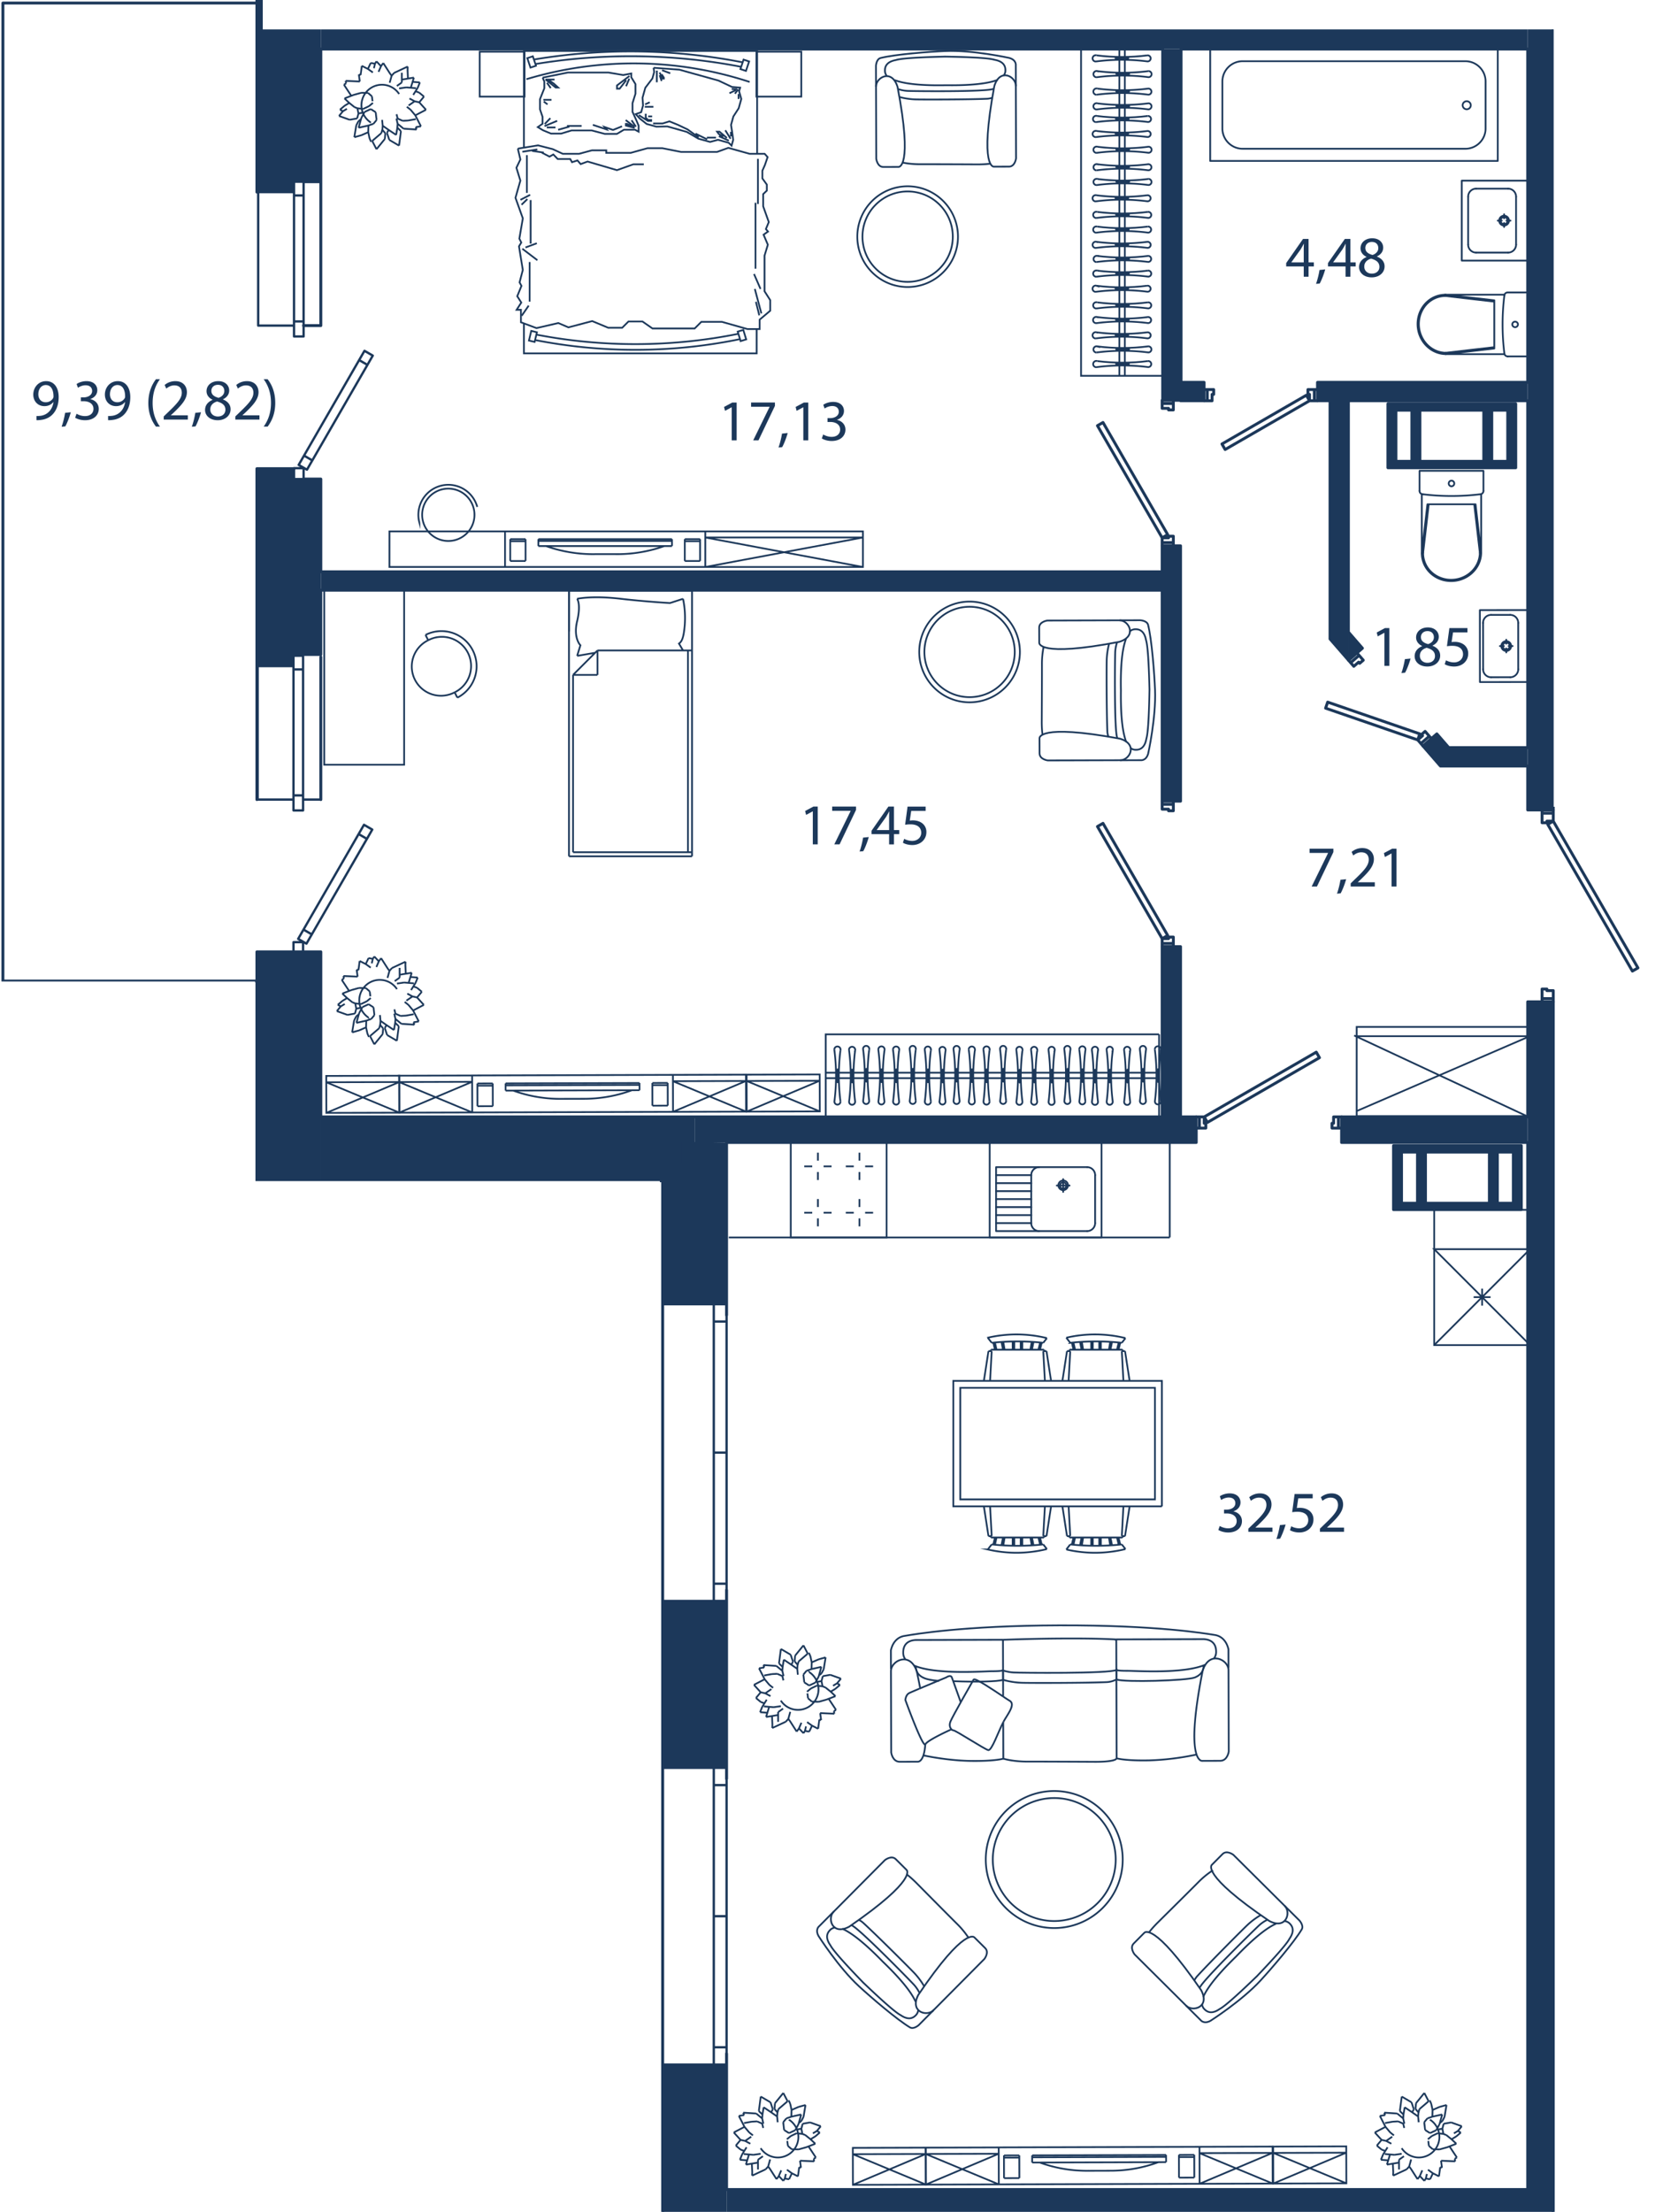 <svg version="1.1" xmlns="http://www.w3.org/2000/svg" xmlns:xlink="http://www.w3.org/1999/xlink" viewBox="77.097 120.826 143.173 190.293"><path fill="none" d="M211.023 311.119h-77.119v-88.68H99.06v-17.173H77.097v-84.44H99.72v2.532h111.137v66.88h9.413v16.018h-9.083z"></path><path fill="none" d="M104.84 125.174h103.706v183.798h-68.862v-92.147h-35.01v-14.202H99.06v2.643H77.262V121.21h21.633v27.578h6.11z"></path><clipPath id="a"><path fill="none" d="M211.023 311.119h-77.119v-88.68H99.06v-17.173H77.097v-84.44H99.72v2.532h111.137v66.88h9.413v16.018h-9.083z"></path></clipPath><g clip-path="url(#a)"><path fill-rule="evenodd" clip-rule="evenodd" fill="#1c385a" d="M99.215 222.417h5.502v-19.701h-5.502v18.189m5.502-43.77V162.04h-2.308v-.894h-3.194l.066 16.985h3.084v-.997h2.352m-5.502-39.781h3.194v-.894h2.308v-24.215h-5.502v25.109m0-50.69h5.502V62.742h-5.502v23.922m0-49.503h5.502v-12.24h-5.502V37.16zM136.9 222.417v-5.5h-32.183v5.5h29.432zm73.923 168.398V207.014h-2.2v183.801h2.2m-.963-200.305h.963V95.406h-2.2v95.104h1.237m.344-111.608h.62v-4.366h-2.201v4.366h1.581zm-1.581 232.499v-2.2H139.65v2.2h47.454z"></path><path fill-rule="evenodd" clip-rule="evenodd" fill="#1c385a" d="M192.99 125.044h15.633v-2.2H104.717v2.2h82.387zm-53.34 223.679v-50.25h-5.501v50.062h5.488m-5.488-75.643h5.5v-14.303h-5.5v14.303m5.5-39.885v-13.89l-3.875-.054v1.788l-1.625.054v12.102h5.501z"></path><path fill-rule="evenodd" clip-rule="evenodd" fill="#1c385a" d="M205.627 219.117h2.996v-2.2H192.6v2.2h13.027m-68.728 0h43.186v-2.2h-43.186v2.2zM104.717 171.6h72.434v-1.582h-72.434v.8zm74.016 45.316V202.27h-1.582v14.647h1.582m-1.582-27.163h1.582v-21.97h-1.582v21.97zm14.452-34.45h17.02v-1.582h-18.097v1.582h1.077m-10.841 0v-1.582h-3.566v1.545h1.537v.037h2.029zm-1.984-1.582v-28.678h-1.582v28.678h.432zm-12.666-30.878h1.581v-32.81h-1.581v12.107zm27.073 54.772v-22.312h-1.582v20.493zm12.442 9.112h2.996v-1.582h-8.893l1.375 1.582zm-5.295-1.582h1.494l-1.027-1.182-1.194 1.038.125.144h.602m-7.133-7.514 1.193-1.037-1.207-1.39v2.41l.014.017zm-11.453-79.51h1.581v24.722h-1.581zm25.845 62.945v-5.501h-11.003v5.501h11.003m-.688-.55h-1.375v-4.401h1.375v4.401m-8.252 0h-1.375v-4.401h1.375v4.401m.688 0v-4.401h5.501v4.401h-5.5zm8.733 64.376v-5.501H197.07v5.5h11.002m-1.1-.55h-.963v-4.4h1.376v4.4h-.413m-7.84 0h-1.374v-4.4h1.375v4.4m.687 0v-4.4h5.502v4.4h-5.502zm-30.486-101.498h11.002v-5.491h-11.002v5.491m.687-.54v-4.401h1.376v4.401h-1.376m9.627 0h-1.375v-4.401h1.375v4.401m-2.452 0h-5.112v-4.401h5.501v4.401h-.389z"></path><path fill="none" stroke="#1c385a" stroke-width=".15" stroke-miterlimit="10" d="M193.897 209.174h14.784v7.684h-14.784zm14.784.799-14.784-.001m14.788.052-14.788 6.39m-.215-6.501 15 7m-35.215-63.756v-28.702m.471 28.702v-28.702m-2.373 19.655a.272.272 0 0 0-.34.171.27.27 0 0 0 .17.34.378.378 0 0 0 .086.012m4.447-.009a17.543 17.543 0 0 0-4.447.01m4.447-.01a.259.259 0 0 0 .283-.233.26.26 0 0 0-.234-.284h-.043"></path><path fill="none" stroke="#1c385a" stroke-width=".15" stroke-miterlimit="10" d="M171.565 144.11c1.45.179 2.92.179 4.37-.003"></path><path fill="none" stroke="#1c385a" stroke-width=".15" stroke-miterlimit="10" d="M173.18 144.354c0 .037.25.066.556.066.307 0 .557-.029.557-.066 0-.04-.25-.072-.557-.072-.306 0-.555.032-.555.072m-1.601-1.508a.27.27 0 0 0-.17.511.279.279 0 0 0 .085.012"></path><path fill="none" stroke="#1c385a" stroke-width=".15" stroke-miterlimit="10" d="M175.943 143.362a17.65 17.65 0 0 0-4.448.007m4.448-.007a.26.26 0 1 0 .006-.52"></path><path fill="none" stroke="#1c385a" stroke-width=".15" stroke-miterlimit="10" d="M171.58 142.846c1.45.182 2.919.179 4.37-.004"></path><path fill="none" stroke="#1c385a" stroke-width=".15" stroke-miterlimit="10" d="M173.195 143.09c0 .037.25.07.555.07.308 0 .558-.033.558-.07 0-.039-.25-.072-.558-.072-.305 0-.555.033-.555.071m-1.68-1.454a.266.266 0 0 0-.338.17.267.267 0 0 0 .254.353m4.446-.007a17.534 17.534 0 0 0-4.446.007m4.446-.007a.263.263 0 0 0 .284-.237.262.262 0 0 0-.278-.283m-4.368.004a17.54 17.54 0 0 0 4.368-.004"></path><path fill="none" stroke="#1c385a" stroke-width=".15" stroke-miterlimit="10" d="M173.133 141.879c0 .038.247.07.554.07.306 0 .554-.032.554-.07 0-.04-.248-.07-.554-.07-.307 0-.554.03-.554.07m-1.577-1.558a.269.269 0 0 0-.17.51.25.25 0 0 0 .085.016"></path><path fill="none" stroke="#1c385a" stroke-width=".15" stroke-miterlimit="10" d="M175.918 140.838a17.584 17.584 0 0 0-4.447.005m4.447-.005a.259.259 0 0 0 .283-.236.258.258 0 0 0-.236-.282c-.01-.002-.027-.002-.041-.002"></path><path fill="none" stroke="#1c385a" stroke-width=".15" stroke-miterlimit="10" d="M171.556 140.321c1.451.184 2.917.178 4.368-.003"></path><path fill="none" stroke="#1c385a" stroke-width=".15" stroke-miterlimit="10" d="M173.173 140.563c0 .039.248.07.555.07.305 0 .554-.031.554-.07 0-.038-.25-.067-.554-.067-.307 0-.555.029-.555.067m-1.608-1.504a.267.267 0 0 0-.34.17.27.27 0 0 0 .256.353"></path><path fill="none" stroke="#1c385a" stroke-width=".15" stroke-miterlimit="10" d="M175.928 139.574a17.493 17.493 0 0 0-4.447.006m4.447-.006a.26.26 0 1 0 .006-.518"></path><path fill="none" stroke="#1c385a" stroke-width=".15" stroke-miterlimit="10" d="M171.565 139.059c1.45.18 2.92.18 4.37-.003"></path><path fill="none" stroke="#1c385a" stroke-width=".15" stroke-miterlimit="10" d="M173.18 139.3c0 .038.25.07.556.07.307 0 .557-.032.557-.07 0-.038-.25-.07-.557-.07-.306 0-.555.032-.555.07m-1.671-1.671a.266.266 0 0 0-.338.169.27.27 0 0 0 .17.34.305.305 0 0 0 .084.012m4.447-.007a17.533 17.533 0 0 0-4.447.007m4.447-.007a.26.26 0 0 0 .048-.518h-.043m-4.368.004c1.451.181 2.918.178 4.368-.004"></path><path fill="none" stroke="#1c385a" stroke-width=".15" stroke-miterlimit="10" d="M173.128 137.87c0 .038.249.067.554.067.307 0 .555-.029.555-.067 0-.038-.248-.068-.555-.068-.305 0-.554.03-.554.068m-1.538-1.643a.268.268 0 1 0-.085.522m4.445-.009a17.524 17.524 0 0 0-4.445.009m4.445-.009a.26.26 0 1 0 .049-.518c-.012 0-.026-.002-.041 0"></path><path fill="none" stroke="#1c385a" stroke-width=".15" stroke-miterlimit="10" d="M171.59 136.227a17.7 17.7 0 0 0 4.368-.004"></path><path fill="none" stroke="#1c385a" stroke-width=".15" stroke-miterlimit="10" d="M173.208 136.468c0 .038.248.069.553.069.306 0 .555-.03.555-.07 0-.036-.249-.068-.555-.068-.305 0-.553.032-.553.069m-1.625-1.512a.27.27 0 0 0-.17.512.291.291 0 0 0 .085.015"></path><path fill="none" stroke="#1c385a" stroke-width=".15" stroke-miterlimit="10" d="M175.943 135.474a17.53 17.53 0 0 0-4.445.006m4.445-.006a.263.263 0 0 0 .284-.235.261.261 0 0 0-.232-.283.151.151 0 0 0-.046-.002m-4.366.002c1.45.183 2.916.182 4.366-.002"></path><path fill="none" stroke="#1c385a" stroke-width=".15" stroke-miterlimit="10" d="M173.199 135.201c0 .038.248.07.554.07.305 0 .555-.032.555-.07 0-.04-.25-.07-.555-.07-.306 0-.554.03-.554.07m-1.613-1.748a.269.269 0 1 0-.085.525m4.449-.01a17.695 17.695 0 0 0-4.448.01m4.448-.01a.26.26 0 1 0 .006-.517m-4.37.002a17.45 17.45 0 0 0 4.37-.002"></path><path fill="none" stroke="#1c385a" stroke-width=".15" stroke-miterlimit="10" d="M173.203 133.696c0 .038.248.071.556.071.305 0 .554-.033.554-.071 0-.038-.249-.07-.554-.07-.308 0-.556.032-.556.07m-1.688-1.6a.272.272 0 0 0-.34.174.27.27 0 0 0 .255.352m4.447-.009a17.575 17.575 0 0 0-4.447.01m4.447-.01a.26.26 0 0 0 .284-.235.262.262 0 0 0-.278-.283m-4.368.001c1.45.184 2.918.182 4.368-.001"></path><path fill="none" stroke="#1c385a" stroke-width=".15" stroke-miterlimit="10" d="M173.13 132.342c0 .038.25.07.557.07.306 0 .554-.032.554-.07 0-.04-.248-.071-.554-.071-.307 0-.556.03-.556.071m4.113 20.815h-7.076v-28.702"></path><path fill="none" stroke="#1c385a" stroke-width=".15" stroke-miterlimit="10" d="M171.565 151.892a.27.27 0 0 0-.34.172.266.266 0 0 0 .256.352m4.447-.009a17.542 17.542 0 0 0-4.447.009m4.447-.009a.261.261 0 0 0 .283-.233.259.259 0 0 0-.234-.285h-.043"></path><path fill="none" stroke="#1c385a" stroke-width=".15" stroke-miterlimit="10" d="M171.565 151.892c1.45.18 2.92.18 4.37-.003"></path><path fill="none" stroke="#1c385a" stroke-width=".15" stroke-miterlimit="10" d="M173.18 152.134c0 .04.25.069.556.069.307 0 .557-.029.557-.069 0-.038-.25-.067-.557-.067-.306 0-.555.03-.555.067m-1.601-1.505a.269.269 0 0 0-.17.51.26.26 0 0 0 .085.016"></path><path fill="none" stroke="#1c385a" stroke-width=".15" stroke-miterlimit="10" d="M175.943 151.146a17.497 17.497 0 0 0-4.448.006m4.448-.006a.263.263 0 0 0 .282-.236.258.258 0 0 0-.233-.282.095.095 0 0 0-.043-.004"></path><path fill="none" stroke="#1c385a" stroke-width=".15" stroke-miterlimit="10" d="M171.58 150.629c1.45.182 2.919.178 4.37-.005"></path><path fill="none" stroke="#1c385a" stroke-width=".15" stroke-miterlimit="10" d="M173.195 150.872c0 .038.25.07.555.07.308 0 .558-.032.558-.07 0-.04-.25-.071-.558-.071-.305 0-.555.032-.555.071m-1.68-1.454a.27.27 0 1 0-.084.526"></path><path fill="none" stroke="#1c385a" stroke-width=".15" stroke-miterlimit="10" d="M175.877 149.935a17.479 17.479 0 0 0-4.446.006m4.446-.006a.264.264 0 0 0 .284-.235.259.259 0 0 0-.235-.283c-.012-.003-.028-.003-.043-.003m-4.368.004c1.45.18 2.918.179 4.368-.004"></path><path fill="none" stroke="#1c385a" stroke-width=".15" stroke-miterlimit="10" d="M173.133 149.66c0 .04.247.071.554.071.306 0 .554-.031.554-.071 0-.038-.248-.07-.554-.07-.307 0-.554.032-.554.07m-1.577-1.556a.268.268 0 0 0-.34.17.267.267 0 0 0 .17.34.25.25 0 0 0 .085.015m4.447-.009a17.483 17.483 0 0 0-4.447.01m4.447-.01a.258.258 0 0 0 .283-.237.258.258 0 0 0-.236-.28.085.085 0 0 0-.041 0m-4.368.001a17.54 17.54 0 0 0 4.368-.001"></path><path fill="none" stroke="#1c385a" stroke-width=".15" stroke-miterlimit="10" d="M173.173 148.347c0 .04.248.072.555.072.305 0 .554-.031.554-.072 0-.037-.25-.069-.554-.069-.307 0-.555.032-.555.07m-1.608-1.506a.267.267 0 0 0-.34.17.27.27 0 0 0 .17.34.318.318 0 0 0 .086.013m4.447-.009a17.484 17.484 0 0 0-4.447.01m4.447-.01a.263.263 0 0 0 .283-.235.258.258 0 0 0-.277-.283"></path><path fill="none" stroke="#1c385a" stroke-width=".15" stroke-miterlimit="10" d="M171.565 146.842c1.45.179 2.92.179 4.37-.004"></path><path fill="none" stroke="#1c385a" stroke-width=".15" stroke-miterlimit="10" d="M173.18 147.084c0 .038.25.068.556.068.307 0 .557-.03.557-.068 0-.037-.25-.07-.557-.07-.306 0-.555.033-.555.07m-1.671-1.673a.266.266 0 0 0-.338.17.269.269 0 0 0 .17.339c.029.01.055.012.084.012m4.447-.009a17.8 17.8 0 0 0-4.447.01m4.447-.01a.256.256 0 0 0 .283-.232.262.262 0 0 0-.235-.285h-.043"></path><path fill="none" stroke="#1c385a" stroke-width=".15" stroke-miterlimit="10" d="M171.51 145.411c1.451.182 2.918.178 4.368-.005"></path><path fill="none" stroke="#1c385a" stroke-width=".15" stroke-miterlimit="10" d="M173.128 145.653c0 .038.249.069.554.069.307 0 .555-.031.555-.07 0-.037-.248-.067-.555-.067-.305 0-.554.03-.554.068m4.116 7.504v-28.702h-7.076m1.38 6.351a.266.266 0 0 0-.34.172.267.267 0 0 0 .17.34.303.303 0 0 0 .085.015"></path><path fill="none" stroke="#1c385a" stroke-width=".15" stroke-miterlimit="10" d="M175.91 131.32a17.735 17.735 0 0 0-4.447.01m4.447-.01a.255.255 0 0 0 .283-.234.263.263 0 0 0-.275-.282"></path><path fill="none" stroke="#1c385a" stroke-width=".15" stroke-miterlimit="10" d="M171.548 130.806c1.45.182 2.919.18 4.37-.002"></path><path fill="none" stroke="#1c385a" stroke-width=".15" stroke-miterlimit="10" d="M173.164 131.05c0 .038.25.07.555.07.308 0 .555-.032.555-.07 0-.038-.247-.07-.555-.07-.306 0-.555.032-.555.07m-1.574-1.328a.268.268 0 1 0-.085.52m4.445-.007a17.524 17.524 0 0 0-4.445.008m4.445-.008a.26.26 0 1 0 .049-.518c-.012 0-.026-.003-.041 0m-4.368.005c1.451.178 2.917.178 4.368-.005"></path><path fill="none" stroke="#1c385a" stroke-width=".15" stroke-miterlimit="10" d="M173.208 129.962c0 .039.248.07.553.07.306 0 .555-.031.555-.07 0-.037-.249-.07-.555-.07-.305 0-.553.033-.553.07m-1.625-1.512a.27.27 0 0 0-.17.513c.027.007.054.014.085.014"></path><path fill="none" stroke="#1c385a" stroke-width=".15" stroke-miterlimit="10" d="M175.943 128.969a17.525 17.525 0 0 0-4.445.006m4.445-.006a.263.263 0 0 0 .284-.236.261.261 0 0 0-.232-.283.151.151 0 0 0-.046-.002m-4.366.002c1.45.183 2.916.182 4.366-.002"></path><path fill="none" stroke="#1c385a" stroke-width=".15" stroke-miterlimit="10" d="M173.199 128.696c0 .037.248.069.554.069.305 0 .555-.032.555-.07 0-.04-.25-.07-.555-.07-.306 0-.554.03-.554.07m-1.613-1.748a.269.269 0 1 0-.085.525m4.449-.01a17.7 17.7 0 0 0-4.448.01m4.448-.01a.26.26 0 1 0 .006-.517"></path><path fill="none" stroke="#1c385a" stroke-width=".15" stroke-miterlimit="10" d="M171.586 126.947a17.45 17.45 0 0 0 4.37-.002"></path><path fill="none" stroke="#1c385a" stroke-width=".15" stroke-miterlimit="10" d="M173.203 127.19c0 .038.248.072.556.072.305 0 .554-.034.554-.072 0-.037-.249-.069-.554-.069-.308 0-.556.032-.556.07m-1.688-1.601a.272.272 0 0 0-.34.174.27.27 0 0 0 .255.353m4.447-.009a17.58 17.58 0 0 0-4.447.009m4.447-.009a.261.261 0 0 0 .284-.236.262.262 0 0 0-.278-.283"></path><path fill="none" stroke="#1c385a" stroke-width=".15" stroke-miterlimit="10" d="M171.515 125.59c1.45.184 2.918.182 4.368 0"></path><path fill="none" stroke="#1c385a" stroke-width=".15" stroke-miterlimit="10" d="M173.13 125.837c0 .038.25.069.557.069.306 0 .554-.031.554-.07 0-.04-.248-.07-.554-.07-.307 0-.556.03-.556.07m-1.583-1.536a.266.266 0 0 0-.34.172.267.267 0 0 0 .17.34.268.268 0 0 0 .085.016"></path><path fill="none" stroke="#1c385a" stroke-width=".15" stroke-miterlimit="10" d="M175.91 124.815a17.725 17.725 0 0 0-4.447.01m4.447-.01a.256.256 0 0 0 .283-.234.263.263 0 0 0-.275-.283"></path><path fill="none" stroke="#1c385a" stroke-width=".15" stroke-miterlimit="10" d="M171.548 124.3c1.45.182 2.919.18 4.37-.002"></path><path fill="none" stroke="#1c385a" stroke-width=".15" stroke-miterlimit="10" d="M173.164 124.545c0 .037.25.07.555.07.308 0 .555-.033.555-.07s-.247-.07-.555-.07c-.306 0-.555.032-.555.07m-30.883 9.515v-8.848h-20.078v4.652m1.548 4.097.654.34.329-.185.38.392h1.078l.152.273.469-.153.272.315.6-.218 2.526.74 1.406-.501h.907m-9.622-1.154 1.012.143m-1.844-.069 1.287-.203m-1.019 8.436.974-.363m-1.247.472 1.297.987m-.749 3.906-.599.87m-.017-9.547.504-.49m-.597.068.835-.433m19.437 9.206.29 1.16m-.383-2.266.562 2.104m-.632-3.391.56 1.287m-.432-7.417v5.676m.209-9.455v3.887m-19.655 4.989v3.415m.085-8.742v3.747m-.322-7.614v3.25m-.255-3.893v-3.666m20.037 19.272v2.093h-20.037v-2.58"></path><path fill="none" stroke="#1c385a" stroke-width=".15" stroke-miterlimit="10" d="m121.679 133.613 1.743-.28 1.264.324.864.402h1.399l1.106-.298h1.238v.217h2.101l1.455-.403h1.265l1.618.322h3.101l.97-.35 1.832.512h1.293l.255.282-.234.684-.216.485v.666l.383.532v.516l-.315.302v1.048l.484 1.358-.25.6.183.216-.383.268.368.865-.284.936v3.068l.49.766v.907l-.91.767v.811h-1.053l-2.2-.622h-1.768l-.574.572h-3.633l-.86-.6h-1.208l-.537.536h-1.208l-1.375-.572-2.047.54-.871-.372-1.879.435-1.34-.5v-1.074h-.37l.4-.624-.347-.545.363-.89-.165-.298.28-1.071-.329-2.031.198-.331-.167-.33.3-1.748-.633-1.768.421-1.478-.34-1.107.34-.712-.218-.933m19.005-4.699v.428m-.219-.774-.567.278m.663-.358h-.469m.566.026-.292.372m-.343 3.683v-.4m-.029.593-.454-.73m.136.663-.633-.54h-.208l.153.209.385.22m.471.343-.856-.385m-1.038.126h.79m-1.768-.347 1.007.496m-4.654-1.369h.816l.592-.18.717.293.843.4.955.688m-4.35-1.806h.344m-1.146-.112.774.498h.289v-.081h-.261l-.208-.193v-.345m-.083-.595h.746m-.718-.209.4-.178m1.062-2.759.706.262m-.911.166.165.498m-.165-.734.22.527h.139v-.082l-.194-.292m-.413-.316v1.006m-5.507 3.663 1.185.395-.174-.208.727.253.775-.314m-4.742-.033h1.265m-2.023.332.963-.27m5.374-.027-.408-.212h-.098v.146l.762.202m-.028-.103-.75-.57m.881.57-.375-.555m-.196-3.583-.277.654m.292-.881-1.073.815v.276h.227l.57-.732m-7.104 1.841.326.243m-.359-.389h.701m-.39-1.467.326.456m-.457-.75.88.701h.211l-.358-.326-.505-.36h.555m-.669 4.121h.75m-.929-.293.488-.505m-.505.684 1.092-.455"></path><path fill="none" stroke="#1c385a" stroke-width=".15" stroke-miterlimit="10" d="m133.366 126.659 2.214.16 1.293.362 2.072.575 1.164.548.708.062-.088.311.19.663-.225.799-.458.706-.202.728.123.8.063.483-.139.5-.25-.246-.92-.256-.68.183-1.012-.281-.992-.581-.8-.225-.882-.247-.94.02-.834-.23-.592-.467-.352-.38.471-.167.159-.573-.042-.677.24-.852.608-.798.155-.554-.052-.366"></path><path fill="none" stroke="#1c385a" stroke-width=".15" stroke-miterlimit="10" d="m123.813 127.506 2.172-.44h3.495l1.268.216.698-.134v.326l.36.587v.829l-.253.808v.753l.335.737.19.449v.518l-.309-.168h-.955l-.604.357h-1.051l-1.112-.295h-1.746l-.9.272h-.864l-.696-.29-.442-.269.408-.29v-.594l-.22-.643v-.88l.372-.933v-.58l-.146-.336"></path><path fill="none" stroke="#1c385a" stroke-width=".15" stroke-miterlimit="10" d="M141.635 127.876a32.04 32.04 0 0 0-19.216-.236m18.191 21.715.48-.147.248.818-.48.146zm-17.777-.06.489.117-.198.83-.488-.117zm18.008-22.526.272-.814.478.16-.272.813zm-18.347-.941.477-.158.271.814-.476.155zm.78 23.786a44.767 44.767 0 0 0 17.393-.07"></path><path fill="none" stroke="#1c385a" stroke-width=".15" stroke-miterlimit="10" d="M123.163 150.08a44.642 44.642 0 0 0 17.644-.077m.1-23.43a50.364 50.364 0 0 0-17.713-.238"></path><path fill="none" stroke="#1c385a" stroke-width=".15" stroke-miterlimit="10" d="M141.035 126.188a50.277 50.277 0 0 0-17.97-.241m19.155-.672h3.863v3.863h-3.864zm-23.825 0h3.863v3.863h-3.863zm-5.189 40.518a2.58 2.58 0 1 1 4.979-1.355"></path><path fill="none" stroke="#1c385a" stroke-width=".15" stroke-miterlimit="10" d="M115.104 162.943a2.252 2.252 0 1 1 1.18 4.347 2.252 2.252 0 0 1-1.18-4.347z"></path><path fill="none" stroke="#1c385a" stroke-width=".15" stroke-miterlimit="10" d="M110.628 166.543h9.949v3.061h-9.95zm12.818.827h11.504m-11.504.436h11.504m0-.596v.596m-11.504 0v-.596m6.652 1.29h-1.8m-4.852-1.29h11.504m-12.606 1.88h-1.318m0 0v-1.88m0 0h1.318m0 0v1.88m-1.318-1.7h1.318m-1.767 2.214h17.241m-17.241-3.061h17.241m-17.241 3.061v-3.061m9.521 1.957c1.43.02 2.851-.218 4.198-.694m-10.196 0c1.347.476 2.769.713 4.198.695m7.754.589h1.318m0 0v-1.88m0 0h-1.318m0 0v1.88m1.318-1.7h-1.318m1.766 2.214v-3.061m0 .001h13.57v3.063h-13.57zm0 .524h13.57m-13.57 0 13.57 2.539m0-2.539-13.57 2.539m-23.448-48.471h2.297m7.6.684h1.682m0 0v-2.186m-1.682 0v2.186m2.255.598h-22.005m22.005 0v-3.559m-12.152 2.277a16.93 16.93 0 0 1-5.357-.81m13.013.001a16.938 16.938 0 0 1-5.359.809m-9.895.684h-1.681m-.001 0v-2.186m1.682 0v2.186m-2.255.598v-3.559m-3.943.001h3.943v3.56h-3.943zm3.943.61-3.943 2.95m0-2.95 3.943 2.95"></path><g fill="none" stroke="#1c385a" stroke-width=".15" stroke-miterlimit="10"><path d="m164.552 128.198.02 6.25s-.083.711-.609.713l-1.298.004s-1.281.186.035-6.928c.481-1.589 1.85-.832 1.852-.039zm-12.036.073.02 6.216s.088.708.614.705c.528 0 1.296-.004 1.296-.004s1.282.178-.078-6.89c-.49-1.58-1.854-.816-1.852-.027z"></path><path d="M154.12 127.717c1.103.43 3.047.467 4.435.44h.007c1.39.019 3.333-.032 4.435-.464m-9.548-.327a.72.72 0 0 1-.164-.484c-.002-.549.417-.794.94-.889.563-.183 2.697-.261 4.327-.297h-.172c1.632.026 3.765.09 4.33.273.523.09.943.334.945.883a.707.707 0 0 1-.161.483m-9.066 1.155s.316.126.776.155c.458.029 6.974.094 7.429-.18m-8.118.7s.579.18 1.362.212c.624.021 4.597.015 6.181-.053.196-.007.371-.053.492-.096m-7.765 5.582c.292.06.827.148 1.545.145 1.131-.004 4.82.015 4.82.015s.745.013 1.238-.072"></path><path d="m152.516 128.271-.005-1.784s.029-.58.4-.671c1.27-.319 4.16-.54 5.582-.598 2.393-.1 5.5.594 5.5.594.63.181.556.64.556.64l.007 1.783"></path></g><g fill="none" stroke="#1c385a" stroke-width=".15" stroke-miterlimit="10"><path d="M150.905 141.186a4.333 4.333 0 1 1 8.667 0 4.333 4.333 0 0 1-8.667 0z"></path><circle cx="155.238" cy="141.186" r="3.889"></circle></g><g fill="none" stroke="#1c385a" stroke-width=".15" stroke-miterlimit="10"><path d="M167.86 274.913a5.895 5.895 0 1 1 0 11.79 5.895 5.895 0 0 1 0-11.79z"></path><path d="M167.86 275.518a5.29 5.29 0 1 1 0 10.581 5.29 5.29 0 0 1 0-10.581z"></path></g><path fill="none" stroke="#1c385a" stroke-width=".15" stroke-miterlimit="10" d="m113.19 129.629-.392-.089m0 0-.448-.24m.448.24-.525.363m1.327-.766-.416-.345m.062-.874-.184.454m0 0-.387.62m.055-1.489-.261.857m.261-.857-1.026.169m1.213.742-.838-.07m0 0-.622.09m.233-1.351.001.84m.302-1.275-.964.45m.001 0-.215.24m0 .001-.134-.175m-.001 0-.587-.915m0 .001-.195.272m0 0-.392-.418m0 0-.124.203m0 0-.365-.066m0-.001-.247.517m0 0-.522-.266m0 0-.105.792m0 0-.154-.049m.001 0 .083.605m0 0-1.221-.056m0 0 .042.217m0 0-.187.113m5.286-1.465.206-.093m-5.492 1.558.635.957m5.842-.278-.314-.112m-4.914 1.912-.087-.45m-1.248.255.342-.206m2.935-3.669-.21.487m-.918-.252.429.306m.183-.756-.092.389m1.525.643-.169.608m1.045-.025-.426.302m2.335.913-.41.492m0 0 .583.64m0 0-.921.481m0 0 .485.944m0 0-.455.07m0 0 .08.206m0 0-1.12-.073m-.001 0-.511-.422m0 0-.027.331m0 0 .313.302m0 0-.163 1.247m0 0-.841-.494m0 0-.2-.605m0 0 .149-.251m-.001 0-.518-.362m0 0-.026.354m0 0 .253.289m0 0-.039.494m0 0-.72.885m0 0-.369-.712m0 0 .792-.678m-.885.755-.136-.3m0 0-.111-.528m-.001 0 .017-.577m0 0 .427-.146m0 .001.274-.33m0 0-.077-.67m-.001 0-.422-.27m0 0-.536.25m0 0-.28.52m.001 0-.233.835m0 0 .847-.19m-.017.577-.596.261m0 0-.604.168m0-.001.17-1.02m0 0 .19-.364m0 0 .207-.157m.129-.562-.34.065m0 0-.111.424m0 0-.646.114m0 0-.915-.327m0 0 .337-.406m0 0-.254-.137m0 0 .4-.338m-.001 0 .401-.24m0 .001-.412-.388m0 0 .785-.303m0 0 .653-.181m0-.001.587.01m0 0 .336.29m0 0 .053.425m-2.028.126.479.384m0 0 .25.096m0 0 .494.058m0 0 .5-.24m0 .001.34-.281m2.099 2.127-.1.627m0 0-.642-.428m-.519-.362-.047-.501m1.335.333-.103-.455m1.666.055-.664.119m.001 0-.465.025m0 0-.436-.193m.001 0-.093-.373m1.204-.39-.317-.25m-2.191 2.262.088-.337m2.178-5.383-.015.281m0 0 .035.751m1.027.331-.628-.05m.235 2.882-.412-.487m-3.421 1.104a1.768 1.768 0 1 1 2.44-2.454m1.542 77.727-.391-.088m0 0-.449-.24m.449.24-.526.364m1.327-.766-.416-.346m.063-.874-.185.454m0 0-.386.62m.055-1.489-.262.857m.262-.857-1.026.169m1.213.742-.839-.07m0 0-.62.09m.232-1.35v.838m.303-1.274-.964.45m0 0-.215.241m0 0-.134-.174m0 0-.587-.916m0 0-.196.273m0 0-.39-.417m0 0-.126.202m0 0-.365-.066m.001 0-.247.516m0 0-.522-.266m-.001 0-.104.792m0 0-.154-.049m0 0 .083.605m0-.001-1.22-.054m-.001 0 .042.216m0 0-.186.114m5.286-1.466.205-.093m-5.491 1.559.635.956m5.841-.278-.313-.112m-4.915 1.913-.086-.452m-1.248.256.342-.206m2.934-3.669-.21.487m-.917-.252.428.306m.183-.756-.092.39m1.525.642-.168.608m1.045-.025-.426.302m2.334.914-.41.49m0 0 .584.64m0 0-.922.482m0 0 .485.944m.001 0-.456.07m0 0 .08.207m0 0-1.12-.074m0 0-.512-.421m0 0-.026.33m0 .001.313.301m0 0-.163 1.247m0 0-.842-.494m0 0-.2-.605m0 0 .15-.251m-.001 0-.518-.362m0 0-.026.354m0 .001.252.288m0 0-.039.494m0 0-.719.885m0 0-.37-.712m0 0 .792-.678m-.885.756-.135-.3m0 0-.112-.53m0 .001.016-.577m.001 0 .427-.145m0 0 .274-.33m-.001 0-.077-.67m0-.001-.422-.268m-.001 0-.535.25m0 0-.28.518m0 0-.232.837m0 0 .846-.191m-.016.577-.597.262m0 0-.603.167m0 0 .17-1.022m-.001 0 .19-.363m.001 0 .207-.157m.128-.561-.34.065m0 0-.11.423m-.001 0-.646.114m0 0-.914-.327m0 0 .337-.406m0 0-.255-.136m.001 0 .399-.338m0 0 .4-.24m.001 0-.413-.388m0 0 .785-.302m0 0 .653-.182m0 0 .587.009m0 0 .337.29m0 .001.053.424m-2.028.126.478.384m0 0 .25.096m0 0 .495.058m0 0 .5-.24m-.001.001.34-.281m2.1 2.128-.1.626m-.001 0-.642-.428m-.518-.362-.048-.501m1.335.334-.103-.456m1.666.055-.663.119m0 0-.465.025m0-.001-.435-.191m0 0-.092-.373m1.204-.391-.317-.25m-2.192 2.262.088-.337m2.178-5.383-.014.281m0 0 .035.752m1.027.33-.628-.05m.234 2.882-.41-.487m-3.422 1.104a1.768 1.768 0 1 1 2.44-2.454"></path><g fill="none" stroke="#1c385a" stroke-width=".15" stroke-miterlimit="10"><path d="M156.323 266.094c-.084-.473-.184-.917-.295-1.466-.587-1.777-2.228-.921-2.225-.032l.021 7.007s.104.796.739.794l1.556-.005s.534.07.64-1.503"></path><path d="m153.802 264.411-.005-1.593s.168-1.15 1.262-1.264c.72-.115 4.878-.867 13.245-.893 8.368-.025 12.565.702 13.283.812 1.096.108 1.271 1.257 1.271 1.257l.005 1.593"></path><path d="M155.815 264.128c1.882.794 5.952.482 6.681.48.958-.003.895-.08.924-.08m-.008-2.625a1.001 1.001 0 0 0-.085-.003l-7.395.022c-.7.039-1.076.41-1.074 1.077a.918.918 0 0 0 .188.59"></path><path d="M159.208 265.465c1.789.074 3.827.043 4.249-.12l-.003-.818m-7.496-.307s-.1.667.756.999c.187.071.57.175 1.24.222"></path><path d="m163.46 266.791-.014-4.888s5.888-.234 9.756-.03l.03 10.228s.721.219 2.809.176a22.51 22.51 0 0 0 4.037-.494m-23.447.071s1.953.438 4.04.47c2.087.03 2.806-.193 2.806-.193l-.01-3.109"></path><path d="m182.864 264.507.02 7.007s-.1.797-.733.799l-1.558.005s-1.54.209.047-7.765c.576-1.78 2.221-.934 2.224-.046z"></path><path d="M180.849 264.052c-1.88.805-5.952.518-6.68.52-.96.003-.897-.074-.924-.075m-.008-2.624a.914.914 0 0 1 .084-.004l7.395-.022c.7.034 1.079.404 1.08 1.07a.917.917 0 0 1-.184.592m-25.365 2.6c.95-.401 2.316-.97 2.316-.97s.374-.261.477-.002c.105.26.761 2.112.761 2.112"></path><path d="M159.031 269.597s-2.063.922-2.265 1.292c-.205.372-1.725-3.811-1.725-3.811s.033-.446.342-.594c.094-.048.438-.195.864-.375m7.242 2.851c.324-.618 1.053-1.466.554-1.798a13.97 13.97 0 0 1-.573-.371"></path><path d="M163.47 266.791c-.866-.58-2.393-1.613-2.547-1.475 0 0-1.837 3.195-2.007 3.64-.169.443.104.74.274.74.171-.001 2.678 1.622 2.985 1.697.306.073.861-1.577 1.314-2.434m-.069-4.432s.377.152.926.188c.546.035 8.316.111 8.864-.218l.002.82c.687.257 6.04.106 6.742-.169.855-.337.752-1.003.752-1.003"></path><path d="M163.457 265.346s.685.222 1.608.255c.741.026 5.45.021 7.328-.058a2 2 0 0 0 .82-.227m-9.736 6.814s.79.256 2.126.252c1.332-.004 5.681.02 5.681.02s1.814.033 1.949-.3"></path></g><g fill="none" stroke="#1c385a" stroke-width=".15" stroke-miterlimit="10"><path d="m148.865 285.3 4.418-4.445s.563-.446.937-.075l.924.918s1.04.776-4.939 4.888c-1.467.786-1.9-.722-1.34-1.286zm8.587 8.484 4.395-4.422s.439-.565.064-.936c-.374-.374-.922-.916-.922-.916s-.783-1.036-4.83 4.94c-.773 1.469.735 1.895 1.293 1.334z"></path><path d="M155.923 293.04c-.478-1.088-1.831-2.493-2.835-3.457l-.005-.005c-.972-1-2.386-2.342-3.474-2.816m6.54 7.002a.723.723 0 0 1-.227.46c-.388.39-.859.267-1.297-.036-.53-.27-2.098-1.728-3.28-2.859l.123.122c-1.14-1.176-2.606-2.734-2.878-3.263-.307-.436-.432-.907-.044-1.297a.71.71 0 0 1 .457-.229m7.249 5.611s-.135-.313-.44-.66c-.305-.346-4.88-5.013-5.396-5.141m6.253 5.26s-.283-.538-.816-1.116c-.427-.457-3.249-3.27-4.421-4.345a1.677 1.677 0 0 0-.417-.282m9.465 1.549a7.48 7.48 0 0 0-.992-1.2c-.806-.798-3.407-3.427-3.407-3.427s-.52-.538-.93-.828"></path><path d="m157.452 293.784-1.26 1.269s-.432.39-.76.193c-1.127-.675-3.334-2.569-4.384-3.536-1.767-1.626-3.48-4.321-3.48-4.321-.317-.576.06-.849.06-.849l1.26-1.269"></path></g><g fill="none" stroke="#1c385a" stroke-width=".15" stroke-miterlimit="10"><path d="m179.221 293.386-4.445-4.418s-.446-.563-.075-.937l.918-.924s.776-1.04 4.888 4.939c.786 1.467-.722 1.9-1.286 1.34zm8.484-8.587-4.422-4.395s-.565-.439-.936-.064c-.374.374-.916.922-.916.922s-1.036.783 4.941 4.83c1.468.773 1.894-.735 1.333-1.293z"></path><path d="M186.96 286.328c-1.087.478-2.492 1.831-3.456 2.835l-.005.005c-1 .972-2.342 2.386-2.816 3.474m7.002-6.54a.723.723 0 0 1 .46.227c.39.388.267.859-.036 1.297-.27.53-1.728 2.098-2.859 3.28l.122-.123c-1.176 1.14-2.734 2.606-3.263 2.878-.436.307-.907.432-1.297.044a.71.71 0 0 1-.229-.457m5.611-7.249s-.313.135-.66.44c-.346.305-5.013 4.88-5.141 5.396m5.26-6.253s-.538.283-1.116.816c-.457.427-3.27 3.249-4.345 4.421-.134.143-.226.3-.282.417m1.55-9.465a7.45 7.45 0 0 0-1.2.992c-.799.806-3.428 3.407-3.428 3.407s-.538.52-.828.93"></path><path d="m187.705 284.799 1.269 1.26s.39.432.193.76c-.675 1.127-2.569 3.334-3.536 4.384-1.626 1.767-4.321 3.48-4.321 3.48-.576.317-.849-.06-.849-.06l-1.269-1.26"></path></g><path fill="none" stroke="#1c385a" stroke-width=".15" stroke-miterlimit="10" d="m142.59 266.418.392.089m0 0 .449.24m-.449-.24.526-.363m-1.328.766.417.345m-.063.875.184-.455m0 0 .387-.62m-.055 1.489.262-.857m-.262.857 1.026-.169m-1.212-.742.838.07m0 0 .621-.09m-.233 1.351v-.84m-.303 1.276.964-.451m0 0 .215-.241m0 0 .134.175m0 0 .587.915m0 0 .196-.273m0 0 .391.417m0 0 .125-.202m0 0 .365.066m0 0 .246-.516m0 0 .522.266m0 0 .105-.792m0 0 .154.049m0 0-.083-.605m0 0 1.22.055m.001 0-.042-.216m0 0 .186-.114m-5.286 1.467-.205.092m5.491-1.559-.635-.956m-5.841.278.313.112m4.915-1.912.086.45m1.249-.255-.343.206m-2.934 3.669.21-.487m.917.252-.428-.306m-.183.756.092-.39m-1.525-.642.168-.608m-1.044.025.425-.302m-2.335-.913.41-.492m0 0-.583-.64m0 0 .922-.481m0 0-.485-.944m0 0 .454-.07m0 0-.08-.206m.001 0 1.12.073m0 0 .512.421m-.001 0 .027-.33m0-.001-.313-.301m0 0 .163-1.247m0 0 .842.494m0 0 .2.605m0 0-.15.251m.001 0 .518.362m0 0 .026-.354m0 0-.252-.289m0 0 .038-.494m0 0 .72-.885m0 0 .37.712m0 0-.792.678m.885-.755.135.3m0-.001.112.53m0-.001-.016.577m0 0-.428.145m0 0-.274.33m0 0 .078.67m0 .001.422.268m0 0 .536-.25m0 0 .28-.518m0 0 .232-.836m0 0-.846.19m.016-.577.597-.261m0 0 .603-.168m0 0-.17 1.022m0 0-.19.363m0 0-.207.157m-.128.562.34-.065m0 0 .11-.424m.001 0 .646-.114m0 0 .914.327m0 0-.337.406m.001 0 .254.136m0 0-.4.338m0 0-.4.24m-.001 0 .413.388m0 0-.785.302m-.001 0-.652.182m0 0-.587-.009m-.001 0-.336-.29m0-.001-.053-.424m2.029-.126-.48-.384m0 0-.249-.096m0 0-.495-.058m0 0-.5.24m.001-.001-.34.281m-2.1-2.128.1-.626m.001 0 .642.428m.518.362.048.501m-1.336-.334.104.456m-1.667-.055.664-.119m0 0 .465-.025m0 0 .435.193m0-.001.092.374m-1.204.39.317.25m2.192-2.262-.088.337m-2.178 5.383.014-.281m0-.001-.035-.75m-1.027-.33.628.05m-.234-2.883.411.487m3.421-1.104a1.768 1.768 0 1 1-2.44 2.454m-3.465 37.794.392.088m0 0 .448.24m-.448-.24.525-.363m-1.327.767.416.344m-.062.875.184-.454m0 0 .387-.62m-.056 1.488.262-.856m-.262.856 1.027-.168m-1.213-.742.838.07m0-.001.622-.09m-.234 1.351v-.839m-.302 1.275.964-.451m0 0 .214-.24m0 0 .134.174m0 0 .588.915m0 0 .195-.272m0 0 .392.417m0 0 .124-.202m0 0 .365.066m0 0 .247-.516m0 0 .522.265m0 0 .105-.792m0 0 .154.05m0-.001-.084-.604m0 0 1.221.055m0 0-.042-.216m0 0 .186-.114m-5.285 1.466-.206.093m5.491-1.559-.635-.956m-5.841.277.314.113m4.915-1.913.086.451m1.248-.255-.342.205m-2.935 3.67.21-.488m.918.253-.429-.306m-.183.756.092-.39m-1.525-.642.169-.608m-1.045.024.426-.301m-2.335-.913.41-.492m0 0-.583-.64m0 0 .921-.482m0 0-.485-.943m0 0 .455-.07m0 0-.08-.207m0 0 1.12.074m.001 0 .511.42m0 0 .027-.33m0 0-.313-.301m0 0 .163-1.248m0 0 .841.494m0 0 .2.606m0-.001-.149.252m0 0 .519.362m0 0 .026-.355m0 .001-.253-.29m0 0 .04-.493m-.001 0 .72-.885m-.001 0 .37.711m0 0-.792.679m.885-.756.136.3m0 0 .111.529m0 0-.016.577m0 0-.427.145m0 0-.274.33m0-.001.077.671m0 0 .423.268m0 0 .536-.25m0 .001.28-.519m-.001 0 .233-.836m0 0-.847.19m.016-.576.597-.262m0 0 .604-.167m0 0-.17 1.021m0 0-.19.364m0-.001-.207.157m-.128.562.34-.065m0 0 .11-.423m0-.001.646-.114m0 0 .915.327m-.001 0-.336.407m0 0 .254.136m0 0-.399.338m0 0-.401.24m0 0 .412.387m0 0-.785.303m0 0-.653.182m0 0-.587-.01m0 .001-.336-.291m0 0-.053-.424m2.028-.127-.479-.384m0 0-.25-.096m.001 0-.495-.057m-.001 0-.499.239m0 0-.34.28m-2.099-2.127.1-.626m0 0 .642.428m.519.362.047.5m-1.335-.334.103.457m-1.666-.055.664-.12m0 .001.464-.025m0 0 .436.192m0 0 .092.373m-1.204.39.317.25m2.191-2.261-.088.337m-2.178 5.383.015-.282m0 0-.035-.751m-1.027-.33.628.05m-.235-2.883.412.487m3.421-1.103a1.768 1.768 0 1 1-2.44 2.453m53.458-.715.391.088m0 0 .449.24m-.449-.24.526-.363m-1.327.767.416.344m-.063.875.185-.454m-.001 0 .387-.62m-.055 1.488.262-.856m-.262.856 1.026-.168m-1.212-.742.838.07m0-.001.621-.09m-.233 1.351v-.839m-.302 1.275.963-.451m0 0 .215-.24m0 0 .134.174m0 0 .587.915m.001 0 .195-.272m0 0 .391.417m0 0 .125-.202m-.001 0 .366.066m0 0 .246-.516m0 0 .522.265m0 0 .105-.792m.001 0 .153.05m0-.001-.083-.604m0 0 1.22.055m0 0-.041-.216m0 0 .186-.114m-5.285 1.466-.206.093m5.491-1.559-.635-.956m-5.841.277.313.113m4.915-1.913.086.451m1.249-.255-.343.205m-2.934 3.67.21-.488m.917.253-.428-.306m-.184.756.093-.39m-1.525-.642.168-.608m-1.045.024.426-.301m-2.334-.913.41-.492m0 0-.584-.64m.001 0 .92-.482m0 0-.484-.943m0 0 .455-.07m-.001 0-.08-.207m0 0 1.121.074m0 0 .512.42m0 0 .026-.33m.001 0-.314-.301m0 0 .163-1.248m.001 0 .84.494m0 0 .201.606m0-.001-.15.252m.001 0 .518.362m0 0 .026-.355m0 .001-.252-.29m0 0 .039-.493m0 0 .719-.885m0 0 .37.711m0 0-.792.679m.885-.756.135.3m0 0 .112.529m0 0-.016.577m0 0-.428.145m0 0-.274.33m0-.001.078.671m0 0 .422.268m0 0 .536-.25m0 .001.28-.519m0 0 .232-.836m0 0-.846.19m.016-.576.597-.262m0 0 .603-.167m0 0-.17 1.021m.001 0-.19.364m0-.001-.208.157m-.128.562.34-.065m0 0 .11-.423m.001-.001.646-.114m0 0 .914.327m0 0-.336.407m0 0 .254.136m0 0-.4.338m0 0-.4.24m-.001 0 .413.387m0 0-.785.303m0 0-.653.182m0 0-.587-.01m0 .001-.337-.291m0 0-.053-.424m2.028-.127-.478-.384m0 0-.25-.096m0 0-.495-.057m0 0-.5.239m.001 0-.34.28m-2.099-2.127.1-.626m0 0 .642.428m.518.362.048.5m-1.335-.334.103.457m-1.666-.055.663-.12m0 .001.465-.025m0 0 .435.192m0 0 .092.373m-1.204.39.318.25m2.191-2.261-.088.337m-2.178 5.383.014-.282m0 0-.035-.751m-1.027-.33.628.05m-.234-2.883.411.487m3.421-1.103a1.768 1.768 0 1 1-2.44 2.453m-49.586-92.529h28.702m-28.702.471h28.702m-19.655-2.372a.272.272 0 0 0-.171-.34.27.27 0 0 0-.34.169.373.373 0 0 0-.012.086m.009 4.447a17.542 17.542 0 0 0-.01-4.447m.01 4.447a.259.259 0 0 0 .233.283.26.26 0 0 0 .285-.234v-.043"></path><path fill="none" stroke="#1c385a" stroke-width=".15" stroke-miterlimit="10" d="M157.233 211.213a17.636 17.636 0 0 0 .004 4.368"></path><path fill="none" stroke="#1c385a" stroke-width=".15" stroke-miterlimit="10" d="M156.99 212.828c-.038 0-.067.249-.067.555 0 .307.029.557.067.557.04 0 .07-.25.07-.557 0-.306-.03-.555-.07-.555m1.508-1.601a.27.27 0 0 0-.511-.17.281.281 0 0 0-.013.085m.006 4.448a17.645 17.645 0 0 0-.006-4.448m.006 4.448a.26.26 0 1 0 .52.006m-.002-4.369a17.5 17.5 0 0 0 .003 4.369"></path><path fill="none" stroke="#1c385a" stroke-width=".15" stroke-miterlimit="10" d="M158.254 212.842c-.038 0-.07.25-.07.555 0 .308.032.558.07.558.038 0 .071-.25.071-.558 0-.305-.033-.555-.071-.555m1.454-1.68a.266.266 0 0 0-.17-.338.268.268 0 0 0-.353.254m.007 4.446a17.528 17.528 0 0 0-.007-4.446m.007 4.446a.263.263 0 0 0 .237.284.263.263 0 0 0 .283-.278m-.004-4.368c-.18 1.45-.179 2.918.004 4.368"></path><path fill="none" stroke="#1c385a" stroke-width=".15" stroke-miterlimit="10" d="M159.465 212.78c-.04 0-.07.247-.07.554 0 .306.03.554.07.554.039 0 .07-.248.07-.554 0-.307-.031-.554-.07-.554m1.557-1.577a.269.269 0 0 0-.51-.17.244.244 0 0 0-.016.085"></path><path fill="none" stroke="#1c385a" stroke-width=".15" stroke-miterlimit="10" d="M160.505 215.565c.186-1.477.185-2.97-.005-4.447m.005 4.447a.259.259 0 0 0 .236.283c.143.013.27-.09.282-.236.003-.01.003-.027.003-.041m-.004-4.368a17.487 17.487 0 0 0 .004 4.368"></path><path fill="none" stroke="#1c385a" stroke-width=".15" stroke-miterlimit="10" d="M160.78 212.82c-.039 0-.07.248-.07.555 0 .305.031.554.07.554.038 0 .067-.25.067-.554 0-.307-.029-.555-.066-.555m1.503-1.607a.27.27 0 1 0-.523-.085"></path><path fill="none" stroke="#1c385a" stroke-width=".15" stroke-miterlimit="10" d="M161.77 215.575a17.492 17.492 0 0 0-.007-4.447m.007 4.447a.26.26 0 1 0 .518.006"></path><path fill="none" stroke="#1c385a" stroke-width=".15" stroke-miterlimit="10" d="M162.284 211.213c-.18 1.45-.18 2.918.003 4.368"></path><path fill="none" stroke="#1c385a" stroke-width=".15" stroke-miterlimit="10" d="M162.042 212.828c-.037 0-.069.249-.069.555 0 .307.032.557.07.557.038 0 .071-.25.071-.557 0-.306-.033-.555-.072-.555m1.673-1.672a.266.266 0 0 0-.17-.337.27.27 0 0 0-.34.17.28.28 0 0 0-.012.084m.007 4.447a17.534 17.534 0 0 0-.007-4.447m.007 4.447a.26.26 0 0 0 .518.048v-.043"></path><path fill="none" stroke="#1c385a" stroke-width=".15" stroke-miterlimit="10" d="M163.715 211.156a17.592 17.592 0 0 0 .003 4.37"></path><path fill="none" stroke="#1c385a" stroke-width=".15" stroke-miterlimit="10" d="M163.473 212.775c-.038 0-.067.249-.067.554 0 .307.029.555.067.555.038 0 .068-.248.068-.555 0-.305-.03-.554-.068-.554m1.643-1.537a.268.268 0 1 0-.521-.086m.007 4.446a17.525 17.525 0 0 0-.007-4.446m.007 4.446a.26.26 0 1 0 .518.049c0-.013.003-.027 0-.042m-.004-4.367a17.695 17.695 0 0 0 .004 4.367"></path><path fill="none" stroke="#1c385a" stroke-width=".15" stroke-miterlimit="10" d="M164.876 212.855c-.04 0-.07.249-.07.554 0 .305.03.554.07.554.037 0 .069-.249.069-.554 0-.305-.032-.554-.07-.554m1.512-1.625a.27.27 0 0 0-.512-.17.291.291 0 0 0-.015.085"></path><path fill="none" stroke="#1c385a" stroke-width=".15" stroke-miterlimit="10" d="M165.87 215.59a17.524 17.524 0 0 0-.007-4.445m.007 4.445a.263.263 0 0 0 .234.284.261.261 0 0 0 .283-.232.152.152 0 0 0 .003-.046m-.003-4.366a17.374 17.374 0 0 0 .003 4.366"></path><path fill="none" stroke="#1c385a" stroke-width=".15" stroke-miterlimit="10" d="M166.142 212.846c-.038 0-.07.248-.07.554 0 .305.032.555.07.555.04 0 .07-.25.07-.555 0-.306-.03-.554-.07-.554m1.748-1.613a.269.269 0 1 0-.525-.085m.01 4.448a17.7 17.7 0 0 0-.01-4.447m.01 4.447a.26.26 0 1 0 .517.006m-.002-4.369a17.449 17.449 0 0 0 .003 4.37"></path><path fill="none" stroke="#1c385a" stroke-width=".15" stroke-miterlimit="10" d="M167.647 212.85c-.037 0-.071.248-.071.556 0 .305.034.554.071.554.038 0 .07-.249.07-.554 0-.308-.032-.556-.07-.556m1.6-1.688a.271.271 0 0 0-.174-.34.269.269 0 0 0-.352.255m.009 4.447a17.58 17.58 0 0 0-.009-4.447m.009 4.447a.261.261 0 0 0 .235.284.262.262 0 0 0 .283-.278m-.001-4.368a17.393 17.393 0 0 0 .001 4.368"></path><path fill="none" stroke="#1c385a" stroke-width=".15" stroke-miterlimit="10" d="M169 212.778c-.037 0-.068.249-.068.556 0 .306.031.554.069.554.04 0 .071-.248.071-.554 0-.307-.03-.556-.071-.556m-20.815 4.112v-7.075h28.702"></path><path fill="none" stroke="#1c385a" stroke-width=".15" stroke-miterlimit="10" d="M149.45 211.213a.27.27 0 0 0-.17-.34.266.266 0 0 0-.353.255"></path><path fill="none" stroke="#1c385a" stroke-width=".15" stroke-miterlimit="10" d="M148.936 215.575a17.547 17.547 0 0 0-.009-4.447m.009 4.447a.261.261 0 0 0 .233.283.259.259 0 0 0 .285-.234v-.043"></path><path fill="none" stroke="#1c385a" stroke-width=".15" stroke-miterlimit="10" d="M149.45 211.213a17.636 17.636 0 0 0 .004 4.368"></path><path fill="none" stroke="#1c385a" stroke-width=".15" stroke-miterlimit="10" d="M149.21 212.828c-.041 0-.07.249-.07.555 0 .307.029.557.07.557.037 0 .066-.25.066-.557 0-.306-.03-.555-.067-.555m1.505-1.601a.269.269 0 0 0-.51-.17.284.284 0 0 0-.016.085"></path><path fill="none" stroke="#1c385a" stroke-width=".15" stroke-miterlimit="10" d="M150.197 215.59a17.493 17.493 0 0 0-.006-4.448m.006 4.448a.263.263 0 0 0 .237.282.258.258 0 0 0 .281-.233.094.094 0 0 0 .004-.043m-.005-4.369a17.5 17.5 0 0 0 .005 4.369"></path><path fill="none" stroke="#1c385a" stroke-width=".15" stroke-miterlimit="10" d="M150.471 212.842c-.037 0-.069.25-.069.555 0 .308.032.558.07.558.038 0 .07-.25.07-.558 0-.305-.032-.555-.07-.555m1.453-1.68a.27.27 0 1 0-.526-.084"></path><path fill="none" stroke="#1c385a" stroke-width=".15" stroke-miterlimit="10" d="M151.408 215.524a17.483 17.483 0 0 0-.006-4.446m.006 4.446a.264.264 0 0 0 .235.284.259.259 0 0 0 .283-.235c.003-.012.003-.028.003-.043m-.004-4.368c-.18 1.45-.178 2.918.004 4.368"></path><path fill="none" stroke="#1c385a" stroke-width=".15" stroke-miterlimit="10" d="M151.683 212.78c-.04 0-.071.247-.071.554 0 .306.031.554.071.554.038 0 .07-.248.07-.554 0-.307-.032-.554-.07-.554m1.557-1.577a.268.268 0 0 0-.172-.34.267.267 0 0 0-.338.17.245.245 0 0 0-.016.085m.009 4.447a17.51 17.51 0 0 0-.01-4.447m.01 4.447a.258.258 0 0 0 .237.283.258.258 0 0 0 .28-.236.085.085 0 0 0 0-.041m0-4.368a17.497 17.497 0 0 0 0 4.368"></path><path fill="none" stroke="#1c385a" stroke-width=".15" stroke-miterlimit="10" d="M152.996 212.82c-.04 0-.072.248-.072.555 0 .305.031.554.072.554.037 0 .069-.25.069-.554 0-.307-.032-.555-.07-.555m1.506-1.607a.267.267 0 0 0-.17-.34.27.27 0 0 0-.34.169.318.318 0 0 0-.013.086"></path><path fill="none" stroke="#1c385a" stroke-width=".15" stroke-miterlimit="10" d="M153.987 215.575a17.484 17.484 0 0 0-.009-4.447m.009 4.447a.263.263 0 0 0 .235.283.258.258 0 0 0 .283-.277m-.004-4.368a17.636 17.636 0 0 0 .004 4.368"></path><path fill="none" stroke="#1c385a" stroke-width=".15" stroke-miterlimit="10" d="M154.259 212.828c-.038 0-.068.249-.068.555 0 .307.03.557.068.557s.07-.25.07-.557c0-.306-.033-.555-.07-.555m1.673-1.672a.266.266 0 0 0-.169-.337.269.269 0 0 0-.34.17.272.272 0 0 0-.012.084m.009 4.447a17.8 17.8 0 0 0-.01-4.447m.01 4.447a.256.256 0 0 0 .232.283.262.262 0 0 0 .286-.235v-.043"></path><path fill="none" stroke="#1c385a" stroke-width=".15" stroke-miterlimit="10" d="M155.932 211.156a17.511 17.511 0 0 0 .006 4.37"></path><path fill="none" stroke="#1c385a" stroke-width=".15" stroke-miterlimit="10" d="M155.69 212.775c-.038 0-.069.249-.069.554 0 .307.031.555.07.555.037 0 .067-.248.067-.555 0-.305-.03-.554-.068-.554m-7.504 4.115h28.702v-7.075m-6.351 1.38a.266.266 0 0 0-.171-.34.267.267 0 0 0-.34.17.268.268 0 0 0-.016.085"></path><path fill="none" stroke="#1c385a" stroke-width=".15" stroke-miterlimit="10" d="M170.022 215.557c.183-1.477.182-2.97-.009-4.447m.009 4.447c-.015.143.09.27.235.283a.263.263 0 0 0 .282-.275"></path><path fill="none" stroke="#1c385a" stroke-width=".15" stroke-miterlimit="10" d="M170.537 211.195c-.182 1.45-.18 2.919.002 4.37"></path><path fill="none" stroke="#1c385a" stroke-width=".15" stroke-miterlimit="10" d="M170.293 212.81c-.038 0-.07.25-.07.556 0 .308.032.555.07.555s.07-.247.07-.555c0-.306-.032-.555-.07-.555m1.328-1.573a.268.268 0 1 0-.52-.086m.007 4.446a17.524 17.524 0 0 0-.008-4.446m.008 4.446a.26.26 0 1 0 .518.049c0-.013.003-.027 0-.042m-.005-4.367a17.7 17.7 0 0 0 .005 4.367"></path><path fill="none" stroke="#1c385a" stroke-width=".15" stroke-miterlimit="10" d="M171.381 212.855c-.039 0-.069.249-.069.554 0 .305.03.554.07.554.036 0 .068-.249.068-.554 0-.305-.032-.554-.069-.554m1.512-1.625a.27.27 0 0 0-.513-.17c-.007.027-.014.054-.014.085"></path><path fill="none" stroke="#1c385a" stroke-width=".15" stroke-miterlimit="10" d="M172.375 215.59a17.53 17.53 0 0 0-.007-4.445m.007 4.445a.263.263 0 0 0 .235.284.261.261 0 0 0 .283-.232.15.15 0 0 0 .002-.046m-.002-4.366a17.373 17.373 0 0 0 .002 4.366"></path><path fill="none" stroke="#1c385a" stroke-width=".15" stroke-miterlimit="10" d="M172.647 212.846c-.037 0-.069.248-.069.554 0 .305.032.555.07.555.04 0 .07-.25.07-.555 0-.306-.03-.554-.07-.554m1.748-1.613a.269.269 0 1 0-.525-.085m.01 4.448a17.694 17.694 0 0 0-.01-4.447m.01 4.447a.26.26 0 1 0 .517.006"></path><path fill="none" stroke="#1c385a" stroke-width=".15" stroke-miterlimit="10" d="M174.396 211.233a17.449 17.449 0 0 0 .002 4.37"></path><path fill="none" stroke="#1c385a" stroke-width=".15" stroke-miterlimit="10" d="M174.153 212.85c-.038 0-.072.248-.072.556 0 .305.034.554.072.554.037 0 .069-.249.069-.554 0-.308-.032-.556-.07-.556m1.601-1.688a.271.271 0 0 0-.174-.34.27.27 0 0 0-.352.255m.009 4.447a17.575 17.575 0 0 0-.01-4.447m.01 4.447a.261.261 0 0 0 .235.284.262.262 0 0 0 .283-.278m-.001-4.368a17.383 17.383 0 0 0 .001 4.368"></path><path fill="none" stroke="#1c385a" stroke-width=".15" stroke-miterlimit="10" d="M175.506 212.778c-.037 0-.069.249-.069.556 0 .306.032.554.07.554.04 0 .07-.248.07-.554 0-.307-.03-.556-.07-.556m1.535-1.583a.266.266 0 0 0-.17-.34.267.267 0 0 0-.34.17.265.265 0 0 0-.016.085"></path><path fill="none" stroke="#1c385a" stroke-width=".15" stroke-miterlimit="10" d="M176.528 215.557c.182-1.477.182-2.97-.009-4.447m.009 4.447c-.016.143.09.27.235.283a.263.263 0 0 0 .282-.275"></path><path fill="none" stroke="#1c385a" stroke-width=".15" stroke-miterlimit="10" d="M177.042 211.195a17.604 17.604 0 0 0 .003 4.37"></path><path fill="none" stroke="#1c385a" stroke-width=".15" stroke-miterlimit="10" d="M176.799 212.81c-.038 0-.07.25-.07.556 0 .308.032.555.07.555.037 0 .069-.247.069-.555 0-.306-.032-.555-.07-.555"></path><g fill="none" stroke="#1c385a" stroke-width=".15" stroke-miterlimit="10"><path d="m173.558 186.23-6.25.019s-.71-.083-.712-.608l-.004-1.299s-.187-1.281 6.927.036c1.589.48.832 1.85.04 1.852zm-.073-12.036-6.216.019s-.708.089-.705.614c0 .528.004 1.296.004 1.296s-.178 1.283 6.89-.077c1.58-.49.816-1.855.027-1.852z"></path><path d="M174.039 175.797c-.43 1.104-.467 3.048-.44 4.436v.007c-.018 1.39.032 3.333.465 4.434m.326-9.548a.72.72 0 0 1 .484-.164c.549-.001.794.417.889.94.183.564.261 2.697.297 4.328v-.172c-.026 1.632-.09 3.764-.272 4.33-.09.523-.335.943-.884.945a.708.708 0 0 1-.483-.162m-1.155-9.066s-.125.316-.155.776c-.029.458-.094 6.974.18 7.43m-.7-8.119s-.18.58-.212 1.363c-.021.623-.015 4.596.053 6.18.007.196.053.371.096.493m-5.581-7.765a7.457 7.457 0 0 0-.146 1.545c.004 1.13-.015 4.819-.015 4.819s-.013.745.072 1.239"></path><path d="m173.485 174.194 1.784-.006s.58.029.671.4c.319 1.27.54 4.16.598 5.583.1 2.392-.593 5.5-.593 5.5-.182.63-.64.556-.64.556l-1.783.006"></path></g><g fill="none" stroke="#1c385a" stroke-width=".15" stroke-miterlimit="10"><path d="M160.57 172.583a4.333 4.333 0 1 1 0 8.666 4.333 4.333 0 0 1 0-8.666z"></path><circle cx="160.57" cy="176.916" r="3.889"></circle></g><path fill="none" stroke="#1c385a" stroke-width=".15" stroke-miterlimit="10" d="M136.676 194.497v-22.855m-10.594 0v3.507m9.82 1.637-.351-.59c.26-.184.405-.526.494-1.542a8.008 8.008 0 0 0-.143-2.31m0 0-1.128.365s-2.211-.13-4.209-.365c-2.496-.294-3.781 0-3.781 0"></path><path fill="none" stroke="#1c385a" stroke-width=".15" stroke-miterlimit="10" d="M126.784 172.344s.355.45 0 1.924c-.351 1.456.283 2.075.283 2.075l-.283.91m0 .001 1.519-.264m-.233.264.466-.468m8.068 17.36h-10.171m0 0V178.89m0 0 2.103-2.104m0 0h8.068m-10.171 2.104h2.103m0-2.104v2.104m8.068-2.104h-2.384m2.105 0v17.36m0 0h.279m.072.351h-10.594m0 0v-22.855m0 0h10.594m-22.713 4.266a2.514 2.514 0 1 0 2.277 4.482"></path><path fill="none" stroke="#1c385a" stroke-width=".15" stroke-miterlimit="10" d="M116.24 180.39a2.514 2.514 0 1 0-2.277-4.482"></path><path fill="none" stroke="#1c385a" stroke-width=".15" stroke-miterlimit="10" d="M116.472 180.848a3.026 3.026 0 1 0-2.74-5.398m-8.721-3.954h6.88v15.123h-6.88zm11.461 9.352-.232-.458m-2.509-4.94.232.458m66.401 129.615 6.29-.02.01 3.182-6.29.019zm6.291.525-6.29.02m6.29-.02-6.282 2.655m-.008-2.636 6.298 2.616m-9.175-2.293-11.53.036m11.532.416-11.53.035m-.003-.619.002.619m11.531-.035-.002-.62m-6.664 1.363 1.804-.005m4.86-1.357-11.53.035m12.641 1.916 1.321-.004m0 0-.005-1.955m0 0-1.322.004m0 .001.006 1.954m1.316-1.769-1.322.003m1.78 2.295-17.285.052m17.275-3.233-17.285.052m17.295 3.129-.01-3.181m-9.539 2.063a11.845 11.845 0 0 1-4.21-.71m10.221-.031a11.851 11.851 0 0 1-4.207.736m-7.77.636-1.321.004m0 0-.006-1.955m-.001 0 1.322-.004m0 0 .006 1.955m-1.327-1.762 1.322-.004m-1.765 2.305-.01-3.181m-6.288.022 6.29-.02.009 3.18-6.288.02zm6.29.524-6.288.019m6.288-.019-6.28 2.654m-.008-2.635 6.296 2.616"></path><path fill="none" stroke="#1c385a" stroke-width=".15" stroke-miterlimit="10" d="m150.519 305.615 6.288-.02.01 3.18-6.289.02zm6.289.524-6.288.02m6.288-.02-6.28 2.654m-.008-2.635 6.296 2.616m29.894-3.269 6.29-.02.009 3.18-6.29.02zm6.29.524-6.29.02m6.29-.02-6.281 2.654m-.009-2.635 6.298 2.616M135.03 213.3l6.29-.019.01 3.181-6.29.02zm6.292.526-6.29.02m6.29-.02-6.283 2.654m-.008-2.635 6.299 2.616m-9.175-2.293-11.53.035m11.531.417-11.53.035m-.002-.62.002.62m11.53-.035-.001-.62m-6.665 1.363 1.805-.005m4.86-1.358-11.53.035m12.64 1.917 1.322-.004m0 0-.006-1.955m0 0-1.321.004m0 0 .005 1.955m1.317-1.77-1.322.004m1.78 2.294-17.285.053m17.275-3.233-17.285.052m17.295 3.128-.01-3.18m-9.54 2.063a11.85 11.85 0 0 1-4.21-.71m10.222-.031a11.852 11.852 0 0 1-4.207.736m-7.77.635-1.322.004m0 0-.006-1.954m0 0 1.322-.004m.001 0 .005 1.954m-1.327-1.761 1.322-.004m-1.765 2.305-.01-3.181m-6.288.021 6.289-.019.01 3.18-6.289.019zm6.29.525-6.289.019m6.289-.019-6.28 2.654m-.009-2.635 6.297 2.616"></path><path fill="none" stroke="#1c385a" stroke-width=".15" stroke-miterlimit="10" d="m105.185 213.392 6.288-.019.01 3.18-6.288.019zm6.289.525-6.288.019m6.288-.019-6.28 2.654m-.008-2.635 6.297 2.616m29.893-3.27 6.29-.019.01 3.18-6.29.019zm6.291.525-6.29.019m6.29-.019-6.282 2.654m-.008-2.635 6.298 2.616m29.453 33.98h-17.957v-10.796h17.957v10.796"></path><path fill="none" stroke="#1c385a" stroke-width=".15" stroke-miterlimit="10" d="M159.77 240.226h16.76v9.597h-16.76zm3.678 12.876-.13.666m2.488-.666.113.675m-3.441-.081c1.475.159 2.966.159 4.436 0m-.97-.594.13.666m-1.794.035v-.7m.691-.001v.7m.142.001v-.7m-2.719-.118.019.117m4.569 0 .018-.114m-.503.114.146.612m-3.055-.612-.113.667m.945-.667v.702m-1.526-.702-.138.615m-.618.415a10.94 10.94 0 0 0 5.089-.034m-4.749-.402-.34.436m4.776-.436.313.402m-4.609-.402.138-.594m4.021.594-.139-.594m.276-.118h.28m-.139-2.562-.14 2.562m.278 0 .394-2.562m-.609 2.68h-4.567m.064-.118h-.277m.139-2.562.138 2.562m-.277 0-.396-2.562m8.408 2.68-.129.666m2.486-.666.112.675m-3.439-.081c1.473.159 2.964.159 4.438 0m-.974-.594.13.666m-1.792.035v-.7m.693-.001v.7m.141.001v-.7m-2.722-.118.021.117m4.567 0 .021-.114m-.502.114.144.612m-3.055-.612-.111.667m.941-.667v.702m-1.526-.702-.137.615m-.619.415c1.67.389 3.43.377 5.093-.034m-4.751-.402-.342.436m4.78-.436.313.402m-4.613-.402.139-.594m4.023.594-.14-.594m.278-.118h.275m-.138-2.562-.137 2.562m.275 0 .397-2.562m-.608 2.68h-4.569m.065-.118h-.279m.139-2.562.14 2.562m-.278 0-.396-2.562m-5.116-13.477-.13-.665m2.488.665.113-.674m-3.441.081a20.764 20.764 0 0 1 4.436 0m-.97.593.13-.665m-1.794-.035v.7m.691 0v-.7m.142 0v.7m-2.719.117.019-.117m4.569 0 .018.114m-.503-.114.146-.609m-3.056.609-.112-.667m.945.667v-.7m-1.526.7-.138-.615m-.618-.415a10.938 10.938 0 0 1 5.089.034m-4.749.403-.34-.437m4.776.437.313-.403m-4.609.403.138.593m4.021-.593-.139.593m.276.119h.28m-.139 2.562-.14-2.562m.278 0 .394 2.562m-.609-2.681h-4.567m.064.119h-.277m.139 2.562.138-2.562m-.277 0-.396 2.562m8.408-2.681-.129-.665m2.486.665.112-.674m-3.439.081a20.708 20.708 0 0 1 4.438 0m-.974.593.13-.665m-1.792-.035v.7m.693 0v-.7m.141 0v.7m-2.722.117.021-.117m4.567 0 .021.114m-.502-.114.144-.609m-3.055.609-.111-.667m.941.667v-.7m-1.526.7-.137-.615m-.619-.415c1.67-.39 3.43-.376 5.093.034m-4.751.403-.342-.437m4.78.437.313-.403m-4.613.403.139.593m4.023-.593-.14.593m.278.119h.275m-.138 2.562-.137-2.562m.275 0 .397 2.562m-.608-2.681h-4.569m.065.119h-.279m.139 2.562.14-2.562m-.278 0-.396 2.562M153.08 114.604h-8.252v8.24m8.252 0v-8.24m-2.132 6.403v.687m-3.988-.687v.687m-1.784 97.423v8.174h8.252v-8.174m-3.515 2.053h.688m.978 0h.687m-1.176-1.176v.688m0 .978v.687m-1.177 2.813h.688m.978 0h.687m-1.176 1.176v-.688m0-.978v-.687m-2.4-2.813h-.687m-.978 0h-.687m1.176-1.176v.688m0 .978v.687m1.176 2.813h-.687m-.978 0h-.687m1.176 1.176v-.688m0-.978v-.687M135.02 114.607h-8.253v8.237m8.253 0v-8.237l-8.238 8.237m8.222 0-8.237-8.237m81.856 121.942h-8.052v-11.636h8.168v11.435"></path><path fill="none" stroke="#1c385a" stroke-width=".15" stroke-miterlimit="10" d="M208.623 228.297h-8.052l8.052 8.051m0-7.851-8.052 8.052m4.855-4.126h-1.458m.729.729v-1.459"></path><path fill="none" stroke="#1c385a" stroke-width=".15" stroke-linecap="round" stroke-linejoin="round" stroke-miterlimit="10" d="M165.88 221.928c0-.38.307-.688.687-.688m0 5.501a.688.688 0 0 1-.688-.687m5.501 0c0 .38-.307.687-.687.687m0-5.501c.38 0 .687.308.687.688"></path><path fill="none" stroke="#1c385a" stroke-width=".15" stroke-linecap="round" stroke-linejoin="round" stroke-miterlimit="10" d="M162.303 219.117v8.175h9.628v-8.175m-9.078 6.249h3.026m-3.026-.688h3.026m-3.026-.688h3.026m-3.026-.687h3.026m-3.026-.687h3.026"></path><path fill="none" stroke="#1c385a" stroke-width=".15" stroke-linecap="round" stroke-linejoin="round" stroke-miterlimit="10" d="M162.853 221.928h3.026v4.126h-3.026"></path><path fill="none" stroke="#1c385a" stroke-width=".15" stroke-linecap="round" stroke-linejoin="round" stroke-miterlimit="10" d="M166.563 226.741h-3.71v-5.5h3.703m4.137-.001h-4.126m0 5.501h4.126m.687-.687v-4.126m-2.75.344v1.1m-.55-.55h1.1m-.825 0a.275.275 0 1 1 .55 0 .275.275 0 0 1-.55 0z"></path><path fill="none" stroke="#1c385a" stroke-width=".15" stroke-linecap="round" stroke-linejoin="round" stroke-miterlimit="10" d="M168.217 222.822a.413.413 0 1 1 .825 0 .413.413 0 0 1-.825 0z"></path><path fill="none" stroke="#1c385a" stroke-width=".15" stroke-miterlimit="10" d="M177.803 227.277v-8.16m-37.959 8.173h37.96"></path><path fill="none" stroke="#1c385a" stroke-width=".25" stroke-linecap="round" stroke-linejoin="round" stroke-miterlimit="10" d="m210.823 191.473 7.29 12.625m-7.766-12.35.476-.275m6.813 12.9-7.29-12.625m7.766 12.35-.476.275m-7.776-12.763v-.825m.413.825h-.413m.413-.137v.137m.55-.137h-.55m.55-.688v.688m-.963-.688h.963m0 15.954h-.963m.963-.688v.688m-.55-.688h.55m-.55-.137v.137m-.413-.137h.413m-.413.825v-.825m.963-15.129h-.963m.963-.275v.275m-.963-.275h.963m-.963.275v-.275m0 16.504v-.275m.963.275h-.963m.963-.275v.275m-.963-.275h.963m-33.672-5.158-5.57-9.647m6.047 9.372-.477.275m-5.093-9.922 5.57 9.647m-6.047-9.372.477-.275m6.056 9.785v.55m-.413-.55h.413m-.413.137v-.137m-.55.137h.55m-.55.413v-.413m.963.413h-.963m0-11.966h.963m-.963.413v-.413m.55.413h-.55m.55.138v-.138m.413.138h-.413m.413-.551v.55m-.963 11.416h.963m-.963.275v-.275m.963.275h-.963m.963-.275v.275m0-12.516v.275m-.963-.275h.963m-.963.275v-.275m.963.275h-.963m12.688-34.724-7.266 4.195m6.991-4.671.275.476m-7.541 3.718 7.266-4.194m-6.991 4.671-.275-.477m7.403-4.681h.55m-.55.413v-.413m.138.413h-.138m.138.55v-.55m.412.55h-.412m.412-.963v.963m-9.214 0v-.963m.413.963h-.413m.413-.55v.55m.137-.55h-.138m.138-.413v.413m-.55-.413h.55m8.664.963v-.963m.275.963h-.275m.275-.963v.963m-.275-.963h.275m-9.764 0h.275m-.275.963v-.963m.275.963h-.275m.275-.963v.963m-3.886 11.791-5.57-9.648m6.047 9.373-.477.275m-5.093-9.923 5.57 9.648m-6.047-9.373.477-.275m6.056 9.785v.55m-.413-.55h.413m-.413.138v-.138m-.55.138h.55m-.55.413v-.413m.963.413h-.963m0-11.966h.963m-.963.413v-.413m.55.413h-.55m.55.137v-.137m.413.137h-.413m.413-.55v.55m-.963 11.416h.963m-.963.275v-.275m.963.275h-.963m.963-.275v.275m0-12.516v.275m-.963-.275h.963m-.963.275v-.275m.963.275h-.963m22.003 28.941-7.932-2.731m8.111 2.211-.179.52m-7.754-3.252 7.933 2.732m-8.111-2.211.179-.52m8.389 2.516.361.415m-.672-.145.311-.27m-.22.374-.091-.104m-.325.465.415-.361m-.144.672-.27-.311m.996-.32-.726.631m-6.045-6.954.726-.632m-.456.943-.27-.311m.685-.05-.415.361m.505-.257-.09-.104m.402-.167-.312.271m-.049-.686.36.415m4.959 7.171.726-.631m-.546.839-.18-.208m.907-.424-.727.632m.546-.839.18.207m-6.406-7.37.18.208m-.906.424.726-.631m-.545.839-.181-.208m.907-.424-.727.632m-12.607 39.076 9.648-5.57m-9.373 6.047-.275-.477m9.923-5.093-9.648 5.57m9.373-6.047.275.477m-9.785 6.056h-.55m.55-.413v.413m-.138-.413h.138m-.138-.55v.55m-.412-.55h.412m-.412.963v-.963m11.965 0v.963m-.413-.963h.413m-.413.55v-.55m-.137.55h.137m-.137.413v-.413m.55.413h-.55m-11.415-.963v.963m-.275-.963h.275m-.275.963v-.963m.275.963h-.275m12.515 0h-.275m.275-.963v.963m-.275-.963h.275m-.275.963v-.963"></path><path fill="none" stroke="#1c385a" stroke-width=".2" stroke-linecap="round" stroke-linejoin="round" stroke-miterlimit="10" d="M102.41 161.105v.936m0-.001h.825m0 0v-.935m0 0h-.826m.001-11.332h.825m0 0v-1.293m0 0h-.826m.001 0v1.293m0-12.131h.825m0 0v-1.182m0 0h-.826m.001 0v1.182m-3.085-.288v11.484m0 0h3.084m.001 0v-11.484m0 0h-3.085m4.661 23.083 4.745-8.219m-5.206 9.017.46-.798m-1.175.385.715.413m-.254-1.211-.46.798m5.205-9.016-4.745 8.218m5.206-9.016-.461.798m1.175-.386-.714-.412m.253 1.21.461-.798m-5.205 9.017-.715-.413m5.459-7.806-.714-.412m-4.781-14.164v10.838m36.415 110.109h-1.1m1.1-25.582h-1.1m1.1 25.582v-.62m0-24.962v.62m-1.1 24.962v-1.513m0-24.069v1.513m1.1 22.556h-1.1m1.1 1.1v-1.1m0-22.556h-1.1m1.1-1.1v1.1m0 0v22.556m-1.1-22.556v22.556m1.1-11.278h-1.1m1.1 52.675h-1.1m1.1-25.581h-1.1m1.1 25.581v-.619m0-24.962v.619m-1.1 24.962v-1.513m0-24.068v1.513m1.1 22.555h-1.1m1.1 1.1v-1.1m0-22.555h-1.1m1.1-1.1v1.1m0 0v22.555m-1.1-22.555v22.555m1.1-11.277h-1.1m-36.185-83.799v.935m0 0h.826m-.001 0v-.935m0 0h-.825m0-11.333h.826m-.001 0v-1.293m0 0h-.825m0 0v1.293m0-12.131h.826m-.001 0v-1.182m0 0h-.825m0 0v1.183m-3.085-.289v11.484m0 0h3.085m0 0v-11.484m0 0h-3.084m4.661 23.083 4.745-8.218m-5.206 9.016.461-.798m-1.176.385.715.413m-.254-1.21-.46.798m5.205-9.017-4.745 8.219m5.206-9.017-.46.798m1.175-.385-.715-.413m.254 1.211.46-.798m-5.205 9.016-.715-.412m5.46-7.806-.715-.413m-4.782-14.164v10.838m0 .358h1.527"></path><path fill="none" stroke="#1c385a" stroke-width=".15" stroke-linecap="round" stroke-linejoin="round" stroke-miterlimit="10" d="M206.933 142.558c.38 0 .688-.308.688-.688m-4.126 0c0 .38.307.688.687.688m0-5.501a.688.688 0 0 0-.687.687m4.125 0a.688.688 0 0 0-.687-.687"></path><path fill="none" stroke="#1c385a" stroke-width=".15" stroke-linecap="round" stroke-linejoin="round" stroke-miterlimit="10" d="M208.623 136.369h-5.679v6.877h5.679m-1.003-5.502v4.126m-.687.688h-2.75m-.688-.688v-4.126m.687-.687h2.751m-.893 2.75h.348m.202.55v-.348m.2-.202h.349m-.549-.201v-.348"></path><path fill="none" stroke="#1c385a" stroke-width=".15" stroke-linecap="round" stroke-linejoin="round" stroke-miterlimit="10" d="M206.59 140.23a.423.423 0 1 0-.001-.846.423.423 0 0 0 0 .846z"></path><path fill="none" stroke="#1c385a" stroke-width=".15" stroke-linecap="round" stroke-linejoin="round" stroke-miterlimit="10" d="M206.59 140.11a.302.302 0 1 0-.001-.605.302.302 0 0 0 0 .604zm-11.171-19.074c0 .38.308.687.688.687m4.126 0c.38 0 .687-.308.687-.687"></path><path fill="none" stroke="#1c385a" stroke-width=".15" stroke-linecap="round" stroke-linejoin="round" stroke-miterlimit="10" d="M194.731 117.047h6.877v5.776h-6.877zm5.502 4.676h-4.126m-.688-.687v-2.751m5.501 0v2.75m-2.75-.142v.348"></path><path fill="none" stroke="#1c385a" stroke-width=".15" stroke-linecap="round" stroke-linejoin="round" stroke-miterlimit="10" d="M197.747 120.692a.423.423 0 1 0 .846 0 .423.423 0 0 0-.846 0z"></path><path fill="none" stroke="#1c385a" stroke-width=".15" stroke-linecap="round" stroke-linejoin="round" stroke-miterlimit="10" d="M197.868 120.692a.302.302 0 1 0 .604 0 .302.302 0 0 0-.604 0zm6.69 42.654a20.526 20.526 0 0 1-4.992 0m4.992 0a.289.289 0 0 0 .253-.289m-.194 5.339a2.312 2.312 0 0 1-.113.679 2.389 2.389 0 0 1-.408.76 2.525 2.525 0 0 1-.652.581 2.658 2.658 0 0 1-1.256.4 2.693 2.693 0 0 1-.878-.092 2.607 2.607 0 0 1-.791-.374 2.463 2.463 0 0 1-.607-.613 2.365 2.365 0 0 1-.346-.78 2.308 2.308 0 0 1-.062-.572"></path><path fill="none" stroke="#1c385a" stroke-width=".15" stroke-linecap="round" stroke-linejoin="round" stroke-miterlimit="10" d="M204.501 168.394a2.266 2.266 0 0 1-.185.85 2.297 2.297 0 0 1-.414.64 2.417 2.417 0 0 1-.601.483 2.531 2.531 0 0 1-.728.28 2.605 2.605 0 0 1-.844.041 2.515 2.515 0 0 1-.862-.262 2.41 2.41 0 0 1-.648-.49 2.272 2.272 0 0 1-.404-.608 2.211 2.211 0 0 1-.195-.94m-.31-5.331c0 .15.11.275.256.29m2.494-1.17a.24.24 0 0 0-.237.243.24.24 0 0 0 .238.244.24.24 0 0 0 .238-.244.24.24 0 0 0-.238-.243z"></path><path fill="none" stroke="#1c385a" stroke-width=".15" stroke-linecap="round" stroke-linejoin="round" stroke-miterlimit="10" d="M204.811 163.057v-1.726h-5.5v1.726m5.306.279v5.06l-.484-4.184h-4.146l-.483 4.173m4.998.011-.484-4.184m-4.398 4.173.482-4.173m-.598-.879v5.129m7.108-17.228a20.55 20.55 0 0 1 0-4.992m0 4.992c.016.144.14.254.29.254m-5.339-.194a2.359 2.359 0 0 1-1.44-.522 2.527 2.527 0 0 1-.581-.652 2.633 2.633 0 0 1-.337-.816 2.695 2.695 0 0 1 .03-1.318 2.607 2.607 0 0 1 .373-.791 2.468 2.468 0 0 1 .613-.607 2.353 2.353 0 0 1 .781-.346 2.316 2.316 0 0 1 .571-.062"></path><path fill="none" stroke="#1c385a" stroke-width=".15" stroke-linecap="round" stroke-linejoin="round" stroke-miterlimit="10" d="M201.565 151.177a2.217 2.217 0 0 1-.851-.185 2.313 2.313 0 0 1-.639-.413 2.425 2.425 0 0 1-.483-.602 2.554 2.554 0 0 1-.322-1.572 2.498 2.498 0 0 1 .503-1.238 2.353 2.353 0 0 1 .538-.5 2.24 2.24 0 0 1 .708-.31 2.18 2.18 0 0 1 .552-.06m5.33-.311c-.15 0-.274.11-.29.256m1.17 2.495a.24.24 0 0 0-.243-.238.24.24 0 0 0-.243.238c0 .131.109.238.243.238a.24.24 0 0 0 .243-.238zm-.88 2.751h1.722m0-5.502H206.9"></path><path fill="none" stroke="#1c385a" stroke-width=".15" stroke-linecap="round" stroke-linejoin="round" stroke-miterlimit="10" d="M206.623 151.294h-5.06l4.183-.485v-4.145l-4.173-.484m-.01 4.998 4.183-.484m-4.173-4.399 4.173.484m.879-.599h-5.128m1.276-25.37a.288.288 0 0 0-.253.289m5.501 0c0-.15-.11-.274-.256-.29m-2.495 1.17a.24.24 0 0 0 .238-.243.24.24 0 0 0-.237-.243.24.24 0 0 0-.238.243.24.24 0 0 0 .238.243z"></path><path fill="none" stroke="#1c385a" stroke-width=".15" stroke-linecap="round" stroke-linejoin="round" stroke-miterlimit="10" d="M202.52 121.099v1.726h5.501V121.1m-26.733 3.944v9.628m0 0h24.756m0 0v-9.628m-2.324 4.814a.35.35 0 0 0-.698 0m0 0a.35.35 0 1 0 .699 0m1.275-2.019c0-.965-.782-1.747-1.747-1.747m.001 7.532c.964 0 1.746-.782 1.746-1.747m-20.913-5.785c-.965 0-1.747.782-1.747 1.747m0 4.038c0 .965.782 1.747 1.747 1.747m-1.747-1.747v-4.038m1.747-1.747h19.166m1.747 1.747v4.038m-1.746 1.747h-19.167m-.721-35.502v24.722m9.628 0V98.122m-2.796 23.674c.965 0 1.747-.782 1.747-1.747m-7.531.001c0 .964.782 1.746 1.746 1.746m4.038 0h-4.038m20.965 57.294c.38 0 .687-.308.687-.687m-3.025.002c0 .38.308.688.688.687m-.005-5.364a.688.688 0 0 0-.687.689m3.026-.003a.688.688 0 0 0-.688-.687"></path><path fill="none" stroke="#1c385a" stroke-width=".15" stroke-linecap="round" stroke-linejoin="round" stroke-miterlimit="10" d="m208.623 173.313-4.12.004.005 6.189 4.115-.004m-.818-5.088.003 3.989m-.687.687-1.65.002m-.688-.687-.004-3.988m.687-.689 1.65-.001m-.891 2.683h.349m.202.549v-.348m.2-.202h.349m-.55-.201v-.348"></path><path fill="none" stroke="#1c385a" stroke-width=".15" stroke-linecap="round" stroke-linejoin="round" stroke-miterlimit="10" d="M207.198 176.409a.423.423 0 1 0-.846 0 .423.423 0 0 0 .846 0z"></path><path fill="none" stroke="#1c385a" stroke-width=".15" stroke-linecap="round" stroke-linejoin="round" stroke-miterlimit="10" d="M207.077 176.409a.302.302 0 1 0-.604 0 .302.302 0 0 0 .604 0z"></path><path fill="none" stroke="#1c385a" stroke-width=".25" stroke-linecap="round" stroke-linejoin="round" stroke-miterlimit="10" d="M99.215 112.245v25.109m4.02-.894h1.482m0 0v-11.416m0-2.2v-10.599m-5.502 48.902v16.985m3.15-.997h2.352m0 0v-5.536m0-1.581v-7.977m0-.001h-1.482m-.825-.893h-3.195m0 41.569v19.701m5.502-5.501v-14.2m0 0h-5.502m0-13.1v-11.484m4.02-29.294h1.482m0 28.512v12.266m0-53.156v12.378m-5.502 73.579h34.934m74.474-124.295v24.722m0 2.2v28.678m0 1.582v29.842m0 1.582v3.782m0 0h1.237m.963 0V95.406m-2.2 111.608v9.902m0 2.201V309.2m2.2 80.034v-182.22m-.963 0h-1.237m0 102.186H139.65m68.973-186.356h-25.296m-1.581 0h-1.41m-11.002 0h-1.64m-1.582 0h-61.395m0 2.2h72.48m1.581 0h29.845m-74.474 97.373v10.59m0 0h5.5m.001 0v-13.89m-5.501 39.472v14.303m0 0h5.5m.001 0v-14.303m0 0h-5.501m0 39.884v44.56m5.501-33.833v-10.727m0 0h-5.501m0 0v-25.581m0-14.303v-25.582m5.501 0v.963m0 23.656v.963m0 14.303v.963m0 23.655v.963m0-79.356h40.435m0 0v-1.238m0-.963h-1.352m-1.582 0h-72.434m87.883 2.201h16.023m0-2.201H192.6m0 .963v1.238m-15.449-49.099h-72.434m0 1.582h72.434m0-3.817v2.235m0 1.582v18.153m.963 0h.62m-.001 0v-21.97m0 0h-.619m-.963 34.486v14.647m1.582 0V202.27m0-.001h-.619m30.509-48.547h-18.097m0 0v.62m0 .962h1.077m1.582 0h15.438m-27.861-1.582h-1.984m-.664 1.545h.62m-.001 0v.037m0 0h2.029m0-.963v-.619m-1.984 0v-28.678m-1.582 0v30.223m-11.084-63.652v31.229m1.581 0V98.122m23.91 57.182v20.493m0 0 1.596 1.835m-.014-2.427v-19.901m7.92 31.424h7.518m0-1.582h-6.797m-2.221-.144 1.5 1.726m-7.18-9.728.467-.405m0 0-1.207-1.39m8.641 9.941-1.027-1.182m0 0-.467.406m-18.586-86.248v24.722m1.581 0V98.122m13.261 57.444v5.501m0 0h11.003m0 0v-5.501m0 0h-11.003m8.94 4.951v-4.401m0 0h1.375m0 0v4.401m0 0h-1.375m-6.877-4.401v4.401m0 0h-1.375m0 0v-4.401m0 0h1.375m.689 0h5.5m0 0v4.401m0 0h-5.5m0 0v-4.401m8.732 68.777v-5.501m0 0H197.07m0 0v5.5m0 .001h11.002m-8.939-4.951v4.4m0 .001h-1.375m0 0v-4.401m0 0h1.375m6.877 4.401v-4.401m0 0h1.375m0 0v4.4m0 .001h-1.376m-.687 0h-5.502m0 0v-4.401m0 0h5.502m0 0v4.4m-153.858 72.31h45.138m0 0v22.005m2.613-113.43H77.348m0 0v-84.139m0 0h21.867m81.121 1.756v-5.491m-11.002 0v5.49m2.063-4.94v4.401m0 0h-1.376m0 0v-4.401m8.252 4.401v-4.401m1.375 0v4.401m0 0h-1.375m-.688 0h-5.5m-.001 0v-4.401m5.501 0v4.401"></path><path d="M182.11 252.11c.124.08.415.204.72.204.565 0 .741-.36.736-.63-.005-.456-.416-.651-.84-.651h-.247v-.33h.246c.32 0 .726-.165.726-.551 0-.26-.165-.49-.571-.49-.26 0-.51.115-.65.216l-.116-.32c.17-.127.501-.252.852-.252.64 0 .93.381.93.777 0 .335-.2.62-.6.765v.01c.4.08.725.381.725.836 0 .52-.405.976-1.186.976-.366 0-.686-.116-.846-.22l.12-.34zm2.46.505v-.27l.344-.336c.83-.79 1.206-1.21 1.212-1.702 0-.33-.16-.635-.647-.635-.295 0-.54.15-.69.275l-.14-.31c.225-.19.545-.33.921-.33.7 0 .995.48.995.946 0 .6-.434 1.086-1.12 1.747l-.26.24v.01h1.46v.365h-2.076zm2.418.615c.11-.295.245-.83.3-1.195l.491-.05c-.115.425-.336.98-.476 1.216l-.315.03zm3.122-3.498h-1.241l-.125.836c.075-.01.145-.02.266-.02.25 0 .5.055.7.175a.926.926 0 0 1 .466.836c0 .636-.506 1.11-1.212 1.11-.355 0-.656-.099-.81-.2l.11-.335c.134.08.4.18.695.18.416 0 .771-.27.771-.705-.005-.42-.286-.72-.936-.72-.185 0-.33.019-.45.035l.21-1.562h1.556v.37zm.623 2.883v-.27l.345-.336c.831-.79 1.206-1.21 1.212-1.702 0-.33-.16-.635-.647-.635-.295 0-.54.15-.69.275l-.14-.31c.225-.19.545-.33.921-.33.7 0 .995.48.995.946 0 .6-.434 1.086-1.12 1.747l-.26.24v.01h1.46v.365h-2.076zm-43.659-61.985h-.01l-.566.305-.085-.336.71-.38h.376v3.253h-.425v-2.842zm3.72-.41v.29l-1.416 2.962h-.455l1.41-2.878v-.01h-1.591v-.365h2.052zm.307 3.868c.11-.295.245-.83.301-1.197l.49-.05c-.115.426-.336.982-.475 1.217l-.316.03zm2.542-.616v-.885h-1.511v-.29l1.45-2.078h.476v2.022h.455v.346h-.455v.885h-.415zm0-1.231v-1.086c0-.17.005-.34.015-.51h-.015c-.1.19-.18.33-.27.48l-.796 1.106v.01h1.066zm3.145-1.651h-1.241l-.125.835c.075-.01.145-.02.265-.02.25 0 .5.056.7.176a.927.927 0 0 1 .466.836c0 .634-.506 1.11-1.21 1.11-.356 0-.657-.1-.812-.2l.11-.335c.135.08.4.18.695.18.417 0 .772-.27.772-.706-.006-.42-.285-.72-.937-.72-.184 0-.33.02-.45.035l.21-1.562h1.557v.37zm-16.694-34.722h-.011l-.566.305-.085-.335.711-.38h.375v3.253h-.424v-2.843zm3.719-.411v.29l-1.416 2.964h-.455l1.411-2.878v-.01h-1.592v-.366h2.052zm.307 3.869c.111-.295.246-.83.302-1.196l.49-.05c-.115.426-.336.98-.476 1.216l-.315.03zm2.138-3.458h-.011l-.566.305-.085-.335.711-.38h.375v3.253h-.424v-2.843zm1.712 2.337c.125.08.416.205.721.205.566 0 .741-.36.737-.63-.006-.456-.417-.65-.841-.65h-.245v-.331h.245c.32 0 .725-.166.725-.55 0-.261-.165-.491-.57-.491a1.2 1.2 0 0 0-.651.215l-.116-.32c.171-.125.501-.25.852-.25.64 0 .93.38.93.775 0 .335-.2.621-.6.766v.01c.4.08.726.38.726.836 0 .52-.406.976-1.187.976-.365 0-.685-.115-.846-.22l.12-.34zm41.37-13.572v-.885h-1.511v-.29l1.451-2.078h.476v2.023h.455v.345h-.455v.885h-.415zm0-1.23v-1.087c0-.17.005-.34.015-.51h-.014c-.101.19-.181.33-.27.48l-.797 1.106v.01h1.067zm1.058 1.847a7.15 7.15 0 0 0 .3-1.197l.491-.05c-.115.425-.336.98-.475 1.216l-.316.03zm2.542-.617v-.885h-1.512v-.29l1.452-2.078h.475v2.023h.455v.345h-.455v.885h-.415zm0-1.23v-1.087c0-.17.005-.34.015-.51h-.015c-.1.19-.18.33-.27.48l-.796 1.106v.01h1.066zm1.163.405c0-.41.245-.7.646-.871l-.005-.015c-.36-.17-.516-.45-.516-.73 0-.517.436-.867 1.006-.867.631 0 .946.396.946.801 0 .276-.135.57-.536.76v.016c.406.16.656.445.656.84 0 .566-.486.947-1.106.947-.68 0-1.09-.406-1.09-.881zm1.751-.02c0-.396-.275-.586-.715-.711-.38.11-.586.36-.586.67-.015.33.236.621.65.621.396 0 .651-.245.651-.58zm-1.21-1.627c0 .326.244.5.62.6.28-.094.496-.295.496-.59 0-.26-.156-.53-.551-.53-.365 0-.566.24-.566.52zM76.988 310.279c.11-.295.245-.83.3-1.196l.491-.05c-.115.426-.335.981-.476 1.217l-.315.029zm3.122-3.499h-1.24l-.125.837c.075-.01.145-.02.266-.02.25 0 .5.055.7.175a.926.926 0 0 1 .466.836c0 .635-.506 1.11-1.211 1.11-.356 0-.657-.1-.81-.2l.108-.335c.136.08.4.181.697.181.415 0 .77-.27.77-.706-.005-.421-.285-.72-.935-.72-.186 0-.331.019-.451.034l.21-1.561h1.556v.37zm.583 2.058c0-.41.246-.7.647-.87l-.006-.016c-.36-.17-.515-.45-.515-.73 0-.516.435-.867 1.006-.867.63 0 .945.396.945.8 0 .276-.134.572-.535.762v.015c.405.16.655.446.655.841 0 .566-.485.945-1.105.945-.68 0-1.092-.405-1.092-.88zm1.752-.02c0-.395-.275-.586-.716-.71-.38.11-.585.36-.585.67-.015.33.236.62.65.62.396 0 .651-.245.651-.58zm-1.21-1.627c0 .325.244.501.62.6.28-.094.495-.294.495-.59 0-.26-.155-.53-.55-.53-.366 0-.566.24-.566.52zm1.939 3.079c.355-.496.63-1.146.63-2.048 0-.895-.27-1.536-.63-2.032h.34c.32.41.656 1.05.656 2.037 0 .982-.336 1.617-.657 2.042h-.34zm-2.937-153.655c.096.01.205 0 .356-.015.255-.035.496-.14.68-.316.216-.195.37-.48.43-.865h-.014c-.18.22-.44.35-.766.35-.585 0-.961-.44-.961-.996 0-.616.446-1.156 1.111-1.156.666 0 1.076.54 1.076 1.371 0 .716-.24 1.216-.56 1.526-.25.246-.596.396-.947.436-.16.025-.3.03-.405.025v-.36zm.16-1.872c0 .405.245.69.626.69a.73.73 0 0 0 .64-.34c.026-.04.04-.09.04-.16 0-.555-.204-.981-.665-.981-.375 0-.64.33-.64.79zm2.005 2.797a7.15 7.15 0 0 0 .3-1.196l.491-.05c-.115.426-.336.981-.475 1.216l-.316.03zm1.285-1.12c.125.08.415.205.721.205.565 0 .741-.36.735-.631-.005-.455-.415-.65-.84-.65h-.246v-.33h.246c.32 0 .726-.166.726-.551 0-.26-.166-.49-.571-.49-.26 0-.51.114-.65.214l-.116-.32c.17-.125.501-.25.85-.25.641 0 .932.38.932.775 0 .336-.2.621-.6.766v.01c.4.08.725.38.725.836 0 .52-.405.976-1.186.976-.365 0-.686-.115-.846-.22l.12-.34zm2.715.195c.096.01.205 0 .356-.015.255-.035.496-.14.68-.316.216-.195.37-.48.43-.865h-.014c-.18.22-.44.35-.766.35-.585 0-.961-.44-.961-.996 0-.616.446-1.156 1.111-1.156.666 0 1.076.54 1.076 1.371 0 .716-.24 1.216-.56 1.526-.25.246-.596.396-.947.436-.16.025-.3.03-.405.025v-.36zm.16-1.872c0 .405.245.69.626.69a.73.73 0 0 0 .64-.34c.026-.04.04-.09.04-.16 0-.555-.204-.981-.665-.981-.375 0-.64.33-.64.79zm4.306-1.291c-.365.49-.63 1.14-.63 2.047 0 .89.274 1.531.63 2.031h-.345c-.315-.415-.656-1.056-.656-2.031.005-.987.34-1.627.656-2.047h.345zm.324 3.473v-.27l.346-.335c.83-.791 1.206-1.212 1.21-1.702 0-.33-.16-.636-.645-.636-.296 0-.54.15-.691.276l-.14-.311c.226-.19.546-.33.921-.33.7 0 .996.48.996.946 0 .6-.435 1.086-1.12 1.746l-.262.24v.01h1.462v.366h-2.077zm2.42.615a7.15 7.15 0 0 0 .3-1.196l.491-.05c-.115.426-.336.981-.475 1.216l-.316.03zm1.14-1.44c0-.411.246-.701.646-.872l-.006-.014c-.36-.17-.514-.451-.514-.731 0-.516.434-.866 1.006-.866.63 0 .945.395.945.8 0 .276-.135.571-.535.761v.015c.405.16.655.446.655.84 0 .567-.485.947-1.105.947-.681 0-1.092-.405-1.092-.88zm1.752-.02c0-.396-.276-.586-.716-.712-.38.11-.585.36-.585.671-.016.33.235.62.65.62.396 0 .65-.244.65-.58zm-1.211-1.627c0 .325.245.5.62.6.28-.095.496-.295.496-.59 0-.26-.155-.53-.55-.53-.366 0-.566.24-.566.52zm2.064 2.472v-.27l.346-.335c.83-.791 1.206-1.212 1.21-1.702 0-.33-.16-.636-.645-.636-.296 0-.54.15-.691.276l-.14-.311c.226-.19.546-.33.921-.33.7 0 .996.48.996.946 0 .6-.435 1.086-1.12 1.746l-.262.24v.01h1.462v.366h-2.077zm2.44.605c.355-.495.63-1.146.63-2.046 0-.896-.27-1.537-.63-2.032h.34c.32.41.656 1.05.656 2.036 0 .981-.335 1.617-.656 2.042h-.34zm96.488 17.741h-.01l-.566.306-.085-.335.71-.381h.376v3.253h-.425v-2.843zm1.463 3.459c.11-.296.245-.83.3-1.196l.49-.05c-.114.425-.335.98-.475 1.216l-.315.03zm1.14-1.441c0-.411.246-.701.646-.871l-.005-.015c-.36-.17-.516-.451-.516-.731 0-.516.436-.866 1.006-.866.631 0 .946.396.946.801 0 .276-.135.57-.536.76v.016c.406.16.657.445.657.84 0 .566-.487.947-1.107.947-.68 0-1.09-.406-1.09-.881zm1.751-.02c0-.396-.274-.586-.715-.712-.38.11-.585.36-.585.671-.015.33.235.621.65.621.396 0 .65-.245.65-.58zm-1.21-1.627c0 .325.245.5.62.6.28-.095.496-.295.496-.59 0-.26-.156-.53-.551-.53-.365 0-.566.24-.566.52zm4.005-.411h-1.24l-.126.836c.075-.01.146-.02.266-.02.25 0 .5.055.7.175a.93.93 0 0 1 .466.836c0 .636-.506 1.112-1.211 1.112-.356 0-.656-.101-.812-.2l.11-.337c.135.08.401.181.696.181.416 0 .771-.27.771-.706-.005-.42-.285-.72-.936-.72-.185 0-.33.02-.45.035l.21-1.562h1.556v.37zm-11.541 18.613v.29l-1.416 2.962h-.455l1.411-2.877v-.01h-1.591v-.365h2.051zm.307 3.868c.111-.295.246-.83.302-1.196l.49-.05c-.115.425-.336.982-.476 1.216l-.315.03zm1.182-.616v-.27l.344-.335c.831-.791 1.206-1.211 1.211-1.701 0-.33-.16-.637-.645-.637-.295 0-.54.15-.69.275l-.14-.308a1.42 1.42 0 0 1 .92-.332c.7 0 .997.48.997.947 0 .6-.436 1.086-1.121 1.746l-.261.24v.01h1.462v.365h-2.077zm3.52-2.841h-.01l-.566.304-.085-.336.71-.379h.376v3.252h-.425v-2.841z" fill="#1c385a"></path></g></svg>